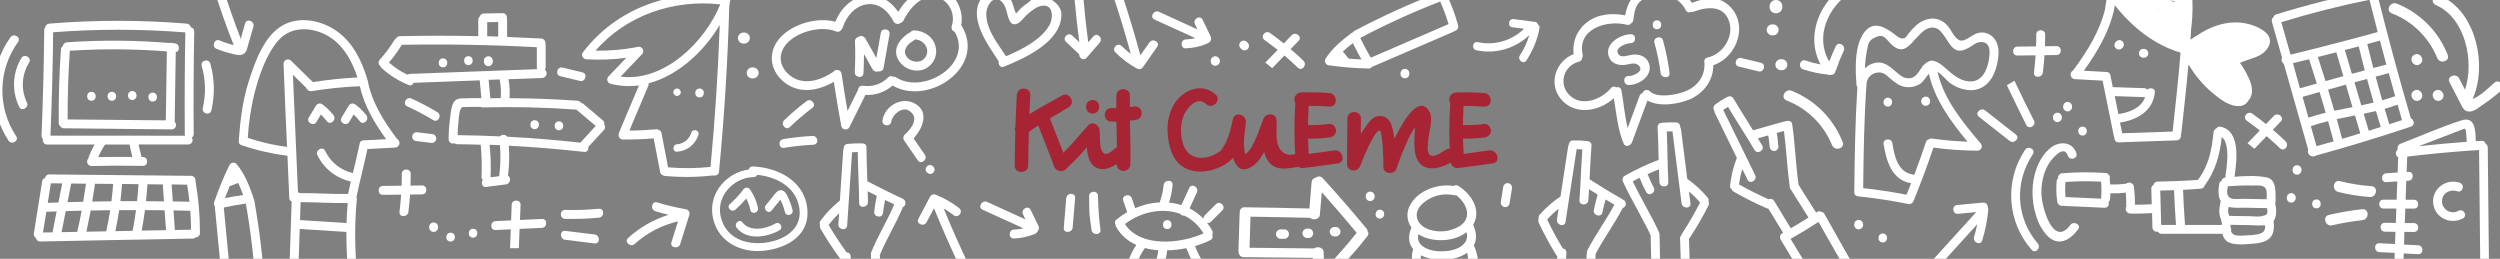 <?xml version="1.0" encoding="UTF-8" standalone="no"?>
<!DOCTYPE svg PUBLIC "-//W3C//DTD SVG 1.1//EN" "http://www.w3.org/Graphics/SVG/1.1/DTD/svg11.dtd">
<svg width="100%" height="100%" viewBox="0 0 1140 118" version="1.1" xmlns="http://www.w3.org/2000/svg" xmlns:xlink="http://www.w3.org/1999/xlink" xml:space="preserve" xmlns:serif="http://www.serif.com/" style="fill-rule:evenodd;clip-rule:evenodd;stroke-linejoin:round;stroke-miterlimit:1.414;">
    <rect x="0" y="0" width="1140" height="118" fill="#808080" stroke="none"/>
    <g id="Capa_1" transform="matrix(1,0,0,1,-3,-7)">
        <g>
            <path d="M844.74,0C832.44,8 826.31,23.47 833.16,36.38C830.84,35.956 828.554,35.364 826.32,34.61C823.77,33.75 822.67,37.78 825.21,38.61C828.875,39.828 832.666,40.63 836.51,41C836.898,41.216 837.361,41.256 837.78,41.11L837.93,41.11C838.011,41.121 838.092,41.127 838.174,41.127C839.097,41.127 839.871,40.401 839.93,39.48C840.053,39.308 840.15,39.119 840.22,38.92C841.235,35.935 842.41,33.008 843.74,30.15C844.87,27.73 841.27,25.61 840.13,28.04C838.99,30.47 838.07,32.68 837.13,35.04C830.55,23.98 836.41,10.29 846.82,3.52" style="fill:white;fill-rule:nonzero;"/>
            <path d="M90,19.45C89.833,18.528 89.055,17.833 88.12,17.77C67.275,16.072 46.325,16.072 25.48,17.77C24.548,17.832 23.771,18.522 23.6,19.44C23.322,19.789 23.174,20.224 23.18,20.67C23.013,36.737 22.6,52.8 21.94,68.86C21.891,69.436 22.126,70 22.57,70.37C22.523,70.543 22.498,70.721 22.498,70.9C22.498,71.987 23.384,72.885 24.47,72.9L46.14,72.9C45.022,74.807 44.088,76.816 43.35,78.9C43.298,79.046 43.261,79.197 43.24,79.35C42.903,79.719 42.716,80.2 42.716,80.7C42.716,81.797 43.618,82.7 44.716,82.7C44.72,82.7 44.725,82.7 44.73,82.7C52.53,82.5 60.333,82.48 68.14,82.64C70.75,82.69 70.75,78.64 68.14,78.58L67.58,78.58C67.053,76.693 66.597,74.793 66.21,72.88L88.8,72.88C88.807,72.88 88.813,72.88 88.82,72.88C89.917,72.88 90.82,71.977 90.82,70.88C90.82,70.477 90.698,70.083 90.47,69.75C91.026,69.401 91.352,68.776 91.32,68.12C91.193,52.513 91.277,36.91 91.57,21.31C91.594,20.386 90.915,19.581 90,19.45ZM87.52,21.78C87.227,37.247 87.143,52.713 87.27,68.18C87.272,68.422 87.316,68.663 87.4,68.89L26,68.85C26.667,53.143 27.077,37.43 27.23,21.71C47.294,20.162 67.449,20.185 87.51,21.78L87.52,21.78ZM63.36,78.57C58.173,78.517 52.99,78.54 47.81,78.64C48.581,76.788 49.532,75.016 50.65,73.35C50.739,73.215 50.813,73.071 50.87,72.92L62.1,72.92C62.453,74.82 62.873,76.703 63.36,78.57Z" style="fill:white;fill-rule:nonzero;"/>
            <path d="M19.43,115.59C19.577,116.511 20.409,117.178 21.34,117.12L65,116.27C65.287,116.332 65.583,116.332 65.87,116.27L90.87,115.79C91.385,115.792 91.879,115.587 92.24,115.22C92.247,115.22 92.255,115.22 92.262,115.22C93.31,115.22 94.172,114.358 94.172,113.31C94.172,113.28 94.171,113.25 94.17,113.22C94.204,105.437 93.545,97.666 92.2,90C92.175,89.87 92.138,89.743 92.09,89.62C92.123,89.476 92.139,89.328 92.139,89.18C92.139,88.094 91.255,87.197 90.17,87.18L25.46,86.54C24.482,86.498 23.629,87.236 23.53,88.21C22.826,88.338 22.291,88.927 22.23,89.64L18.44,113.44C18.299,114.29 18.693,115.144 19.43,115.59ZM42.23,90.76C41.843,93.513 41.413,96.26 40.94,99L33.78,99.19L35.47,90.69L42.23,90.76ZM88.32,91.22C88.773,93.82 89.133,96.413 89.4,99C86.867,98.94 84.333,98.887 81.8,98.84L81.25,91.1L88.32,91.22ZM55.61,112.4C56.277,109.22 56.857,106.023 57.35,102.81L65.02,102.81C64.6,105.97 64.08,109.13 63.48,112.27L55.61,112.4ZM42.42,112.65C43.087,109.437 43.73,106.217 44.35,102.99C47.317,102.93 50.283,102.887 53.25,102.86C52.757,106.087 52.153,109.297 51.44,112.49L42.42,112.65ZM38.27,112.73L31.07,112.87L32.98,103.27L40.23,103.07C39.63,106.29 38.99,109.51 38.23,112.72L38.27,112.73ZM69.11,102.8C72.09,102.8 75.07,102.827 78.05,102.88L78.7,111.95L67.62,112.16C68.18,109.06 68.69,105.94 69.1,102.81L69.11,102.8ZM82.11,102.94L89.78,103.11C89.993,105.977 90.107,108.853 90.12,111.74L82.75,111.88L82.11,102.94ZM77.76,98.83C75.033,98.797 72.303,98.77 69.57,98.75C69.84,96.18 70.08,93.61 70.24,91.03L77.24,91.1L77.76,98.83ZM65.51,98.73L57.91,98.73C58.223,96.13 58.467,93.52 58.64,90.9L66.18,90.98C66,93.58 65.77,96.16 65.49,98.73L65.51,98.73ZM53.84,98.79C50.92,98.79 47.997,98.833 45.07,98.92C45.5,96.31 45.92,93.7 46.28,91.07C46.285,90.977 46.285,90.883 46.28,90.79L54.59,90.87C54.397,93.523 54.14,96.163 53.82,98.79L53.84,98.79ZM29.65,99.32L24.77,99.49L26.17,90.7C26.17,90.7 26.17,90.63 26.17,90.59L31.37,90.64L29.65,99.32ZM24.13,103.57L28.84,103.4L27.05,112.4C27.027,112.583 27.027,112.767 27.05,112.95L22.6,113L24.13,103.57Z" style="fill:white;fill-rule:nonzero;"/>
            <path d="M100.58,2C103.247,10.667 106.247,19.187 109.58,27.56L108.24,27.22C106.511,26.739 104.814,26.147 103.16,25.45C100.75,24.45 99.29,28.24 101.71,29.24C103.859,30.136 106.076,30.858 108.34,31.4C109.96,31.78 112.27,32.6 113.9,31.71C115.53,30.82 115.75,28.84 116.22,27.24L118.57,19.15C119.29,16.66 115.51,15.15 114.78,17.7L113.27,22.9C113.18,23.21 113.04,23.97 112.85,24.82C109.723,16.76 106.873,8.603 104.3,0.35" style="fill:white;fill-rule:nonzero;"/>
            <path d="M12.77,33.46C8.65,40.219 8.272,48.639 11.77,55.74C12.89,58.1 16.38,56.04 15.27,53.74C12.473,47.911 12.851,41.037 16.27,35.55C17.63,33.27 14.12,31.23 12.77,33.46Z" style="fill:white;fill-rule:nonzero;"/>
            <path d="M7.77,24C-2.227,37.971 -2.582,56.762 6.88,71.1C8.3,73.28 11.81,71.25 10.38,69.1C1.666,56.024 2.023,38.805 11.27,26.1C12.78,24 9.27,21.93 7.77,24Z" style="fill:white;fill-rule:nonzero;"/>
            <path d="M99.38,57.36C101.04,50.316 100.874,42.963 98.9,36C98.2,33.49 94.28,34.56 94.99,37.08C96.789,43.333 96.954,49.945 95.47,56.28C94.88,58.82 98.79,59.91 99.38,57.36Z" style="fill:white;fill-rule:nonzero;"/>
            <path d="M30.53,64.62C30.876,65.183 31.499,65.519 32.16,65.5L81.23,66C81.244,66 81.258,66 81.273,66C82.37,66 83.273,65.098 83.273,64C83.273,63.457 83.051,62.937 82.66,62.56L83.14,30.76C85.25,30.48 85.08,26.93 82.66,26.76L82.19,26.76C81.66,26.493 81.046,26.442 80.48,26.62C64.875,25.319 49.193,25.205 33.57,26.28C32.615,26.317 31.813,27.035 31.67,27.98C31.144,28.33 30.813,28.909 30.78,29.54C30.013,40.753 29.68,51.977 29.78,63.21C29.805,63.769 30.081,64.287 30.53,64.62ZM79.09,30.44L78.61,61.88L33.85,61.46C33.797,51.007 34.13,40.567 34.85,30.14C49.585,29.183 64.369,29.284 79.09,30.44Z" style="fill:white;fill-rule:nonzero;"/>
            <path d="M44.69,52.94C47.3,52.94 47.3,48.88 44.69,48.88C42.08,48.88 42.08,52.94 44.69,52.94Z" style="fill:white;fill-rule:nonzero;"/>
            <path d="M54,52.94C56.61,52.94 56.61,48.88 54,48.88C51.39,48.88 51.39,52.94 54,52.94Z" style="fill:white;fill-rule:nonzero;"/>
            <path d="M63.32,52.58C65.93,52.58 65.93,48.52 63.32,48.52C60.71,48.52 60.71,52.58 63.32,52.58Z" style="fill:white;fill-rule:nonzero;"/>
            <path d="M72.63,53.3C75.24,53.3 75.24,49.24 72.63,49.24C70.02,49.24 70,53.3 72.63,53.3Z" style="fill:white;fill-rule:nonzero;"/>
            <path d="M1088,117.91C1085.39,117.78 1085.4,121.84 1088,121.97L1095,122.31L1094.81,127.75C1094.81,127.939 1094.83,128.127 1094.87,128.31C1094.96,129.313 1095.79,130.099 1096.8,130.13C1109.59,130.67 1122.39,130.519 1135.16,129.68C1135.71,129.655 1136.23,129.401 1136.59,128.98C1137.43,128.764 1138,127.983 1137.96,127.12C1137.78,109.507 1137.6,91.89 1137.42,74.27C1137.45,73.553 1137.06,72.881 1136.42,72.55C1136.24,71.693 1135.42,71.108 1134.55,71.21L1131.94,71.39C1131.81,66.39 1131.7,59.84 1125.33,61.91C1115.98,64.91 1106.83,69.01 1097.65,72.54C1096.62,72.94 1096.05,74.076 1096.36,75.14C1095.18,76.14 1095.24,78.14 1096.57,78.66C1096.49,80.987 1096.41,83.32 1096.33,85.66L1091.16,86.01C1088.57,86.18 1088.55,90.24 1091.16,90.06L1096.16,89.72C1096.06,92.493 1095.96,95.27 1095.87,98.05L1089.87,98.05C1087.26,98.05 1087.26,102.1 1089.87,102.1L1095.72,102.1C1095.65,104.28 1095.57,106.463 1095.49,108.65L1090.49,108.59C1087.88,108.59 1087.88,112.59 1090.49,112.65L1095.33,112.7C1095.26,114.56 1095.2,116.417 1095.13,118.27L1088,117.91ZM1124.63,66.5C1127.2,65.5 1127.31,65.02 1127.57,67.86C1127.69,69.13 1127.77,70.4 1127.85,71.67C1120.52,72.203 1113.21,72.87 1105.94,73.67L1116.59,69.58L1124.63,66.5ZM1099.44,112.73L1103.76,112.78C1106.37,112.78 1106.37,108.78 1103.76,108.72L1099.59,108.72C1099.66,106.52 1099.74,104.323 1099.82,102.13L1103.76,102.13C1106.37,102.13 1106.37,98.08 1103.76,98.08L1099.96,98.08C1100.06,95.213 1100.16,92.347 1100.26,89.48L1101.26,89.42C1103.85,89.25 1103.87,85.19 1101.26,85.36L1100.43,85.41L1100.68,78.41C1110.47,77.23 1120.28,76.3 1130.11,75.62C1130.27,75.638 1130.44,75.638 1130.6,75.62L1133.46,75.42C1133.63,92.207 1133.81,108.99 1133.98,125.77C1122.33,126.497 1110.66,126.647 1098.98,126.22L1099.11,122.58L1105.66,122.9C1108.27,123.03 1108.26,118.97 1105.66,118.84L1099.25,118.53C1099.28,116.57 1099.32,114.637 1099.39,112.73L1099.44,112.73Z" style="fill:white;fill-rule:nonzero;"/>
            <path d="M1126.07,106.62C1128.38,105.41 1126.34,101.91 1124.07,103.12C1123.31,103.564 1122.44,103.798 1121.56,103.798C1118.89,103.798 1116.67,101.671 1116.56,99.01C1116.38,95.15 1120.19,93.08 1123.56,94.23C1126.04,95.07 1127.1,91.15 1124.64,90.32C1118.45,88.22 1111.86,93.06 1112.54,99.69C1113.22,106.32 1120.33,109.62 1126.07,106.62Z" style="fill:white;fill-rule:nonzero;"/>
            <path d="M732.72,140.29C732.831,139.593 732.479,138.9 731.85,138.58C731.494,138.073 730.91,137.773 730.29,137.78L729.93,137.78C730.22,132.78 730.3,127.78 730.62,122.78C734.33,115.57 739.26,109.07 742.97,101.85C743.812,101.596 744.393,100.815 744.393,99.935C744.393,99.212 744.001,98.543 743.37,98.19C738.117,95.183 732.94,92.047 727.84,88.78C728.09,83.64 728.31,78.49 728.72,73.36C728.73,73.285 728.735,73.209 728.735,73.133C728.735,72.259 728.061,71.52 727.19,71.44C727.03,71.39 726.866,71.353 726.7,71.33C724.592,71.096 722.471,70.996 720.35,71.03C719.317,71.002 718.442,71.827 718.41,72.86C718.241,73.105 718.131,73.385 718.09,73.68L714.59,96.59C711.078,98.934 707.885,101.724 705.09,104.89C704.613,105.41 704.446,106.145 704.65,106.82C704.388,107.366 704.388,108.004 704.65,108.55C707.059,113.659 709.757,118.627 712.73,123.43C712.835,123.597 712.963,123.748 713.11,123.88L712.38,136.68L711.72,136.62C711.629,136.604 711.537,136.597 711.444,136.597C710.596,136.597 709.881,137.255 709.81,138.1C709.747,138.277 709.706,138.462 709.69,138.65M713.59,140.86C718.59,141.35 723.51,141.66 728.49,141.81M716.44,137C716.72,132.067 717,127.133 717.28,122.2C717.286,122.139 717.29,122.079 717.29,122.018C717.29,121.092 716.555,120.318 715.63,120.27C713.034,115.999 710.654,111.6 708.5,107.09C710.109,105.319 711.854,103.677 713.72,102.18L712.97,107.11C712.58,109.66 716.49,110.76 716.88,108.19L721.95,75.03C722.817,75.03 723.683,75.063 724.55,75.13C724,82.84 723.81,90.58 723.23,98.29C723.03,100.89 727.09,100.88 727.29,98.29C727.41,96.64 727.51,94.99 727.6,93.29C728.91,94.11 730.22,94.94 731.54,95.75C730.85,98.05 730.26,100.37 729.79,102.75C729.27,105.3 733.18,106.39 733.7,103.83C734.1,101.83 734.6,99.9 735.15,97.96C736.483,98.76 737.817,99.55 739.15,100.33C735.4,107.46 730.51,113.93 726.87,121.12C726.789,121.285 726.728,121.46 726.69,121.64C726.641,121.803 726.611,121.97 726.6,122.14C726.25,127.29 726.18,132.43 725.88,137.57C722.727,137.49 719.58,137.3 716.44,137Z" style="fill:white;fill-rule:nonzero;"/>
            <path d="M848.54,136.68C849.86,138.93 853.34,136.85 852.02,134.59C846.2,124.66 840.59,114.59 834.95,104.59C834.672,104.016 834.106,103.634 833.47,103.59C832.87,103.243 832.117,103.286 831.56,103.7L831.15,103.97C828.52,99.68 825.71,95.52 823.15,91.21C821.83,82.05 821.6,72.76 820.23,63.6C820.166,62.782 819.475,62.143 818.655,62.143C818.606,62.143 818.558,62.146 818.51,62.15C818.252,62.102 817.988,62.102 817.73,62.15C812.58,63.43 807.52,65.01 802.41,66.42C799.41,61.59 796.32,56.79 793.41,51.87C793.049,51.189 792.291,50.81 791.53,50.93C791.215,50.944 790.907,51.03 790.63,51.18C788.764,52.191 786.963,53.32 785.24,54.56C784.679,54.95 784.344,55.592 784.344,56.276C784.344,56.715 784.482,57.144 784.74,57.5C784.73,57.846 784.806,58.19 784.96,58.5L795,79C793.419,83.042 792.38,87.275 791.91,91.59C791.79,92.231 792.077,92.884 792.63,93.23C792.766,93.725 793.099,94.145 793.55,94.39C798.45,97.215 803.508,99.756 808.7,102C808.913,102.089 809.14,102.143 809.37,102.16L816.12,113.16L815.67,113.41C815.017,113.718 814.618,114.4 814.67,115.12C814.661,115.496 814.758,115.867 814.95,116.19C821.24,126.91 828.08,137.29 834.37,148.02C835.69,150.27 839.17,148.19 837.85,145.93C831.91,135.81 825.49,125.98 819.5,115.93C823.84,113.497 828.09,110.917 832.25,108.19C837.65,117.66 843,127.22 848.54,136.68ZM812,98.61C811.492,97.733 810.37,97.405 809.47,97.87C804.868,95.844 800.372,93.585 796,91.1C796.305,88.73 796.803,86.389 797.49,84.1L799.87,88.94C801.02,91.28 804.49,89.18 803.35,86.85L788.78,57.12C789.5,56.64 790.227,56.177 790.96,55.73C794.9,62.33 799.13,68.73 803.04,75.37C804.37,77.62 807.85,75.53 806.52,73.28C805.89,72.21 805.23,71.15 804.58,70.09L809.3,68.74C809.66,70.43 809.73,72.14 809.96,73.86C810.01,74.937 810.883,75.81 811.96,75.86C813.057,75.86 813.96,74.957 813.96,73.86C813.68,71.78 813.63,69.68 813.16,67.63C814.27,67.32 815.38,67.02 816.49,66.73C817.6,75.1 817.91,83.57 819.09,91.94C819.078,92.174 819.112,92.409 819.19,92.63C819.254,93.021 819.456,93.376 819.76,93.63C822.33,97.87 825.09,101.98 827.68,106.2C825.013,107.893 822.32,109.527 819.6,111.1L812,98.61Z" style="fill:white;fill-rule:nonzero;"/>
            <path d="M776.2,130.7C776.186,130.481 776.139,130.265 776.06,130.06C775.912,129.166 775.067,128.545 774.17,128.67L773.57,128.67L773.17,115.83C773.332,115.698 773.474,115.543 773.59,115.37C776.691,110.645 779.518,105.747 782.06,100.7C782.335,100.143 782.335,99.487 782.06,98.93C782.258,98.267 782.099,97.547 781.64,97.03C778.938,93.808 775.828,90.951 772.39,88.53L769.55,66.02C769.506,65.683 769.383,65.36 769.19,65.08C769.2,64.997 769.206,64.913 769.206,64.83C769.206,63.749 768.33,62.854 767.25,62.83C765.129,62.743 763.005,62.789 760.89,62.97C760.7,62.99 760.512,63.03 760.33,63.09C759.421,63.233 758.774,64.074 758.87,64.99C759.14,69.99 759.23,74.92 759.34,79.89C753.993,81.914 748.814,84.354 743.85,87.19C743.033,87.596 742.647,88.563 742.96,89.42C742.992,89.61 743.049,89.795 743.13,89.97C746.97,98.25 751.79,106.03 755.7,114.27C755.89,119.27 755.84,124.27 756,129.27L755.59,129.27C754.953,129.242 754.345,129.55 753.99,130.08C753.39,130.416 753.052,131.087 753.14,131.77M757.3,133.32C762.3,133.32 767.24,133.12 772.21,132.77M760.05,129.25C759.88,124.08 759.95,118.92 759.73,113.75C759.719,113.443 759.64,113.143 759.5,112.87C759.36,112.597 759.5,112.77 759.45,112.72C755.8,104.91 751.29,97.52 747.53,89.72C748.563,89.16 749.603,88.61 750.65,88.07C751.487,90.295 752.49,92.455 753.65,94.53C754.78,96.88 758.27,94.83 757.15,92.53C756.14,90.758 755.271,88.908 754.55,87C754.489,86.797 754.398,86.605 754.28,86.43C755.98,85.63 757.71,84.87 759.48,84.2C759.54,86.2 759.6,88.11 759.7,90.07C759.83,92.67 763.88,92.68 763.76,90.07C763.38,82.36 763.39,74.64 763.05,66.93C763.92,66.93 764.78,66.93 765.65,66.93L769.79,99.72C770.11,102.27 774.17,102.31 773.85,99.72L773.16,94.28C774.986,95.828 776.688,97.516 778.25,99.33C775.793,104.162 773.072,108.856 770.1,113.39C769.935,113.633 769.826,113.91 769.78,114.2C769.325,114.568 769.078,115.136 769.12,115.72C769.253,120.153 769.39,124.587 769.53,129.02C766.377,129.193 763.227,129.303 760.08,129.35L760.05,129.25Z" style="fill:white;fill-rule:nonzero;"/>
            <path d="M784.27,36.74C792.19,34.15 797.59,25.02 795.66,16.74C794.726,12.728 792.067,9.326 788.4,7.45C783.82,5.24 778.99,6.63 774.49,8.31C770.83,2.31 763.92,-0.1 757,0.88C749.14,2 745.4,6.7 744.06,14C738.11,12.83 731.71,13.34 726.73,17.12C722.2,20.494 719.851,26.082 720.61,31.68C712.61,34.73 708.92,44.8 714.61,51.95C720.84,59.84 732.18,57.95 738.92,51.77C740.03,58.66 740.74,66.21 743.41,72.52C744.16,74.3 746.59,73.46 747.12,72.04C749.507,65.64 751.883,59.237 754.25,52.83C759.63,55.97 768.7,54.45 773.8,52.19C779.94,49.4 784.33,43.56 784.27,36.74ZM772.17,48.37C768.27,50.12 758.86,52.07 755.33,48.62C754.955,48.242 754.444,48.03 753.912,48.03C753.048,48.03 752.278,48.589 752.01,49.41C751.387,49.592 750.891,50.066 750.68,50.68C748.893,55.56 747.073,60.46 745.22,65.38C743.82,59.8 743.37,53.61 742.37,48.22C742.259,47.361 741.52,46.712 740.654,46.712C740.43,46.712 740.208,46.755 740,46.84C739.703,46.609 739.338,46.484 738.962,46.484C738.431,46.484 737.929,46.735 737.61,47.16C733.41,52.16 724.98,55.63 719.36,51C713.36,46.06 715.64,37.06 723.01,35.11C723.816,34.93 724.406,34.225 724.44,33.4C724.732,32.943 724.826,32.387 724.7,31.86C722.1,20 735.85,16 744.85,18.29C745.692,18.537 746.601,18.166 747.03,17.4C747.456,17.128 747.733,16.673 747.78,16.17C748.12,13.88 748.36,11.26 749.61,9.23C751.51,6.14 755.39,5 758.78,4.74C764.29,4.33 769.2,6.63 771.69,11.61C771.972,12.238 772.599,12.644 773.287,12.644C773.593,12.644 773.894,12.563 774.16,12.41C774.539,12.507 774.939,12.479 775.3,12.33C781.83,9.87 789.81,9.33 791.76,17.83C793.3,24.57 788.16,31.89 781.61,33.23C780.759,33.37 780.128,34.114 780.128,34.976C780.128,35.179 780.162,35.379 780.23,35.57C780.215,35.716 780.215,35.864 780.23,36.01C780.51,41.59 777.15,46.14 772.17,48.38L772.17,48.37Z" style="fill:white;fill-rule:nonzero;"/>
            <path d="M363.2,64.92C366.423,61.814 369.832,58.909 373.41,56.22C375.5,54.65 372.89,51.55 370.81,53.11C367.233,55.799 363.823,58.705 360.6,61.81C358.72,63.61 361.32,66.73 363.2,64.92Z" style="fill:white;fill-rule:nonzero;"/>
            <path d="M360.58,74.42C364.993,73.675 369.449,73.2 373.92,73C376.53,72.88 376.12,68.84 373.52,69C369.051,69.211 364.6,69.696 360.19,70.45C357.62,70.82 358,74.86 360.58,74.42Z" style="fill:white;fill-rule:nonzero;"/>
            <path d="M691.33,100L692.42,93.12C692.715,92.032 692.08,90.892 691,90.57C690.821,90.519 690.635,90.492 690.448,90.492C689.537,90.492 688.735,91.116 688.51,92L687.42,98.88C687.161,99.949 687.788,101.048 688.84,101.37C689.024,101.424 689.215,101.452 689.407,101.452C690.297,101.452 691.086,100.857 691.33,100Z" style="fill:white;fill-rule:nonzero;"/>
            <path d="M806,35.64L797,33.47C794.46,32.86 793.38,36.77 795.92,37.38L804.92,39.55C807.41,40.16 808.49,36.25 806,35.64Z" style="fill:white;fill-rule:nonzero;"/>
            <path d="M747.73,31.89C745.73,32.03 742.44,33.63 741.05,31.8C738.85,28.9 744.32,26.71 746.65,26.67C749.26,26.62 749.26,22.56 746.65,22.61C741.5,22.72 733.93,27.43 736.94,33.54C738.19,36.07 741.05,36.82 743.66,36.63C745.66,36.48 748.06,35.26 749.86,36.55C753.34,39.03 748.18,41.76 745.59,41.67C743,41.58 742.98,45.67 745.59,45.73C750.9,45.91 757.77,40.67 754.41,34.81C753,32.43 750.28,31.71 747.73,31.89Z" style="fill:white;fill-rule:nonzero;"/>
            <path d="M761.34,25.44C760.64,22.93 756.73,24 757.43,26.52C758.697,31.04 759.639,35.645 760.25,40.3C760.58,42.85 764.64,42.89 764.31,40.3C763.676,35.282 762.683,30.316 761.34,25.44Z" style="fill:white;fill-rule:nonzero;"/>
            <path d="M758.57,16.27C755.96,16.27 755.96,20.33 758.57,20.33C761.18,20.33 761.18,16.27 758.57,16.27Z" style="fill:white;fill-rule:nonzero;"/>
            <path d="M906.88,116.66C908.269,112.162 909.197,107.535 909.65,102.85C909.696,102.442 909.616,102.03 909.42,101.67C909.435,101.571 909.442,101.472 909.442,101.372C909.442,100.274 908.54,99.372 907.442,99.372C907.381,99.372 907.321,99.374 907.26,99.38L895.46,100.49C892.86,100.73 893.28,104.77 895.88,104.49L904.17,103.71L883.44,126.54C881.69,128.47 884.87,130.98 886.62,129.06L904.62,109.26C904.23,111.2 903.76,113.12 903.18,115.02C902.4,117.51 906.11,119.16 906.88,116.66Z" style="fill:white;fill-rule:nonzero;"/>
            <path d="M879.12,52.74L879.12,52.89C879.101,53.001 879.092,53.113 879.092,53.225C879.092,54.337 880.008,55.253 881.12,55.253C882.107,55.253 882.957,54.533 883.12,53.56L883.12,53.41C883.139,53.299 883.148,53.187 883.148,53.075C883.148,51.963 882.232,51.047 881.12,51.047C880.133,51.047 879.283,51.767 879.12,52.74Z" style="fill:white;fill-rule:nonzero;"/>
            <path d="M864.18,51.57C861.61,51.14 860.93,55.14 863.51,55.57C866.09,56 866.76,52 864.18,51.57Z" style="fill:white;fill-rule:nonzero;"/>
            <path d="M901.72,48.13C907.72,48.06 911.42,43.78 913.1,38.36C914.64,33.36 915.65,26.09 910.4,22.84C908.747,21.839 906.754,21.561 904.89,22.07C902.08,22.75 898.89,26.49 896.34,25.27C893.98,24.14 892.66,20.27 890.76,18.38C889.066,16.566 886.712,15.506 884.23,15.44C881.557,15.572 879.007,16.609 877,18.38C875.623,19.597 874.358,20.936 873.22,22.38C872.8,22.87 872.22,23.99 871.61,24.28C869.78,25.22 868.15,23.55 866.55,22.35C862.25,19.13 857.05,16.35 853.03,21.83C848.53,27.99 849.03,38.55 849.57,45.73C849.602,46.094 849.737,46.441 849.96,46.73C848.96,62.73 848.71,78.67 848.56,94.73C848.504,95.469 848.972,96.153 849.68,96.37C849.862,96.447 850.054,96.498 850.25,96.52C857.997,97.327 865.68,98.5 873.3,100.04C874.198,100.198 875.096,99.722 875.47,98.89C878.78,90.78 881.86,82.62 884.65,74.31C891.346,75.212 898.094,75.679 904.85,75.71C905.885,75.629 906.695,74.755 906.695,73.716C906.695,73.281 906.552,72.857 906.29,72.51C898.18,63 889.29,52.25 886.51,39.74C888.65,41.03 890.79,43.96 892.78,45.22C895.414,47.038 898.521,48.049 901.72,48.13ZM900.2,71.61C894.795,71.425 889.404,70.948 884.05,70.18C883.519,70.089 882.974,70.228 882.55,70.56C881.928,70.661 881.421,71.121 881.26,71.73C879.58,76.73 877.78,81.73 875.9,86.73C875.715,86.649 875.52,86.595 875.32,86.57C868.41,85.68 866.8,78.03 865.93,72.31C865.54,69.74 861.5,70.14 861.93,72.73C863.08,80.25 865.75,89.27 874.48,90.53C873.813,92.283 873.113,94.037 872.38,95.79C865.833,94.51 859.247,93.51 852.62,92.79C852.78,76.7 853.04,60.73 854.17,44.69C854.602,42.21 856.662,40.314 859.17,40.09C861.81,39.77 862.98,41.09 864.82,42.69C867,44.57 869.13,46.31 872.07,46.69C874.366,46.961 876.686,46.434 878.64,45.2C879.94,44.38 881.21,42.14 882.59,40.65C885.15,52.26 892.58,62.46 900.2,71.61ZM884.55,34.75C883.986,34.568 883.373,34.611 882.84,34.87C881.278,35.473 879.971,36.596 879.14,38.05C877.34,40.68 875.9,43.36 872.03,42.56C870.17,42.18 868.74,40.7 867.36,39.56C865.17,37.68 862.84,35.56 859.77,35.5C857.372,35.508 855.077,36.486 853.41,38.21C853.483,35.483 853.784,32.767 854.31,30.09C854.98,26.77 855,25.47 858.16,24.02C861.95,22.28 862.66,24.43 865.26,27.02C870.63,32.34 873.45,28.02 877.4,23.74C879.56,21.42 882.5,18.45 886.13,19.98C887.74,20.66 888.86,22.41 889.85,23.76C891.31,25.76 892.7,28.92 895.22,29.86C897.22,30.59 899.22,29.6 900.9,28.7C902.19,28.03 903.81,26.53 905.23,26.29C910.72,25.35 910.54,30.44 910,33.87C909.19,39.05 906.74,44.77 900.5,44.09C896.36,43.64 893.14,40.69 890.15,38.09C888.07,36.18 886.25,35 884.55,34.75Z" style="fill:white;fill-rule:nonzero;"/>
            <path d="M812.84,7C808.95,7 808.94,13.05 812.84,13.05C816.74,13.05 816.74,7 812.84,7Z" style="fill:white;fill-rule:nonzero;"/>
            <path d="M811.12,18.13C809.749,18.13 808.62,19.259 808.62,20.63C808.62,22.001 809.749,23.13 811.12,23.13L811.55,23.13C812.921,23.13 814.05,22.001 814.05,20.63C814.05,19.259 812.921,18.13 811.55,18.13L811.12,18.13Z" style="fill:white;fill-rule:nonzero;"/>
            <path d="M815.08,34C813.709,34 812.58,35.129 812.58,36.5C812.58,37.871 813.709,39 815.08,39L815.51,39C816.881,39 818.01,37.871 818.01,36.5C818.01,35.129 816.881,34 815.51,34L815.08,34Z" style="fill:white;fill-rule:nonzero;"/>
            <path d="M476.4,5.34C473.63,5.55 473.81,6.88 471.57,8.41C470.55,9.109 469.568,9.864 468.63,10.67C468.12,11.11 467.16,12.33 466.29,13.2C464.7,9.61 464.76,5.63 460.61,3.32C457.428,1.501 453.341,2.366 451.17,5.32C443.67,14.52 453.45,27.26 458.38,34.94L458.43,35.01C458.12,36.42 459.13,38.08 460.8,37.4C470.41,33.51 487.11,26 487,13.5C486.94,8.91 481.29,5 476.4,5.34ZM481.4,18.73C477.6,25.23 468.81,29.67 461.73,32.65C457.95,26.82 452.73,20.58 452.73,13.29C452.73,8.88 457.27,3.14 460.86,9.19C462.33,11.66 462.17,14.74 463.79,17.09C464.276,17.855 465.199,18.229 466.08,18.02C468.34,17.62 469.8,14.96 471.48,13.53C473.16,12.1 475.41,10.24 477.48,9.75C483.62,8.34 483.37,15.37 481.4,18.74L481.4,18.73Z" style="fill:white;fill-rule:nonzero;"/>
            <path d="M322,51.42C324.61,51.42 324.61,47.36 322,47.36C319.39,47.36 319.36,51.42 322,51.42Z" style="fill:white;fill-rule:nonzero;"/>
            <path d="M268.7,31C267.7,32.32 269.09,34 270.45,34.05C276.498,34.388 282.564,34.16 288.57,33.37L280.52,41.81C280.124,42.187 279.899,42.711 279.899,43.258C279.899,44.175 280.53,44.98 281.42,45.2C285.647,46.288 290.047,46.537 294.37,45.93L285.23,67.57C285.23,67.57 285.23,67.67 285.23,67.71C285.193,67.808 285.163,67.908 285.14,68.01C285.08,68.202 285.05,68.403 285.05,68.604C285.05,69.585 285.771,70.428 286.74,70.58C287.066,70.678 287.414,70.678 287.74,70.58C292.18,70.67 296.65,70.46 301.08,70.11L304.03,85.47C304.114,86.107 304.559,86.642 305.17,86.84C305.485,87.073 305.859,87.212 306.25,87.24C313.523,87.901 320.844,87.82 328.1,87C328.747,87.174 329.438,87.065 330,86.7C330.541,86.452 330.887,85.905 330.88,85.31C330.88,85.26 330.88,85.22 330.88,85.16C333.3,60.04 334.857,34.86 335.55,9.62L335.63,9.43C335.8,9.034 335.818,8.588 335.68,8.18C336.35,7.09 336.15,5.55 334.58,5.32C309.52,1.77 284.19,10.55 268.7,31ZM327,83.11C320.567,83.79 314.085,83.853 307.64,83.3L304.64,67.67C304.556,67.033 304.111,66.498 303.5,66.3C303.137,66.026 302.681,65.904 302.23,65.96C298.17,66.31 294.08,66.53 290,66.54L298.63,46.12C298.781,45.764 298.833,45.373 298.78,44.99C312.19,41.44 323.99,30.51 331.2,18.38C330.44,40 329.04,61.577 327,83.11ZM331.45,9C324.45,26.18 305.74,44.5 286,41.93L295.64,31.83C296.08,31.45 296.333,30.897 296.333,30.316C296.333,29.219 295.43,28.316 294.333,28.316C294.097,28.316 293.862,28.358 293.64,28.44C287.355,29.655 280.961,30.215 274.56,30.11C288.58,13.89 310.28,6.6 331.45,9Z" style="fill:white;fill-rule:nonzero;"/>
            <path d="M311.74,50.75C312.67,50.75 313.435,49.985 313.435,49.055C313.435,48.125 312.67,47.36 311.74,47.36C310.81,47.36 310.045,48.125 310.045,49.055C310.045,49.985 310.81,50.75 311.74,50.75Z" style="fill:white;fill-rule:nonzero;"/>
            <path d="M318.23,67.53C317.371,70.458 314.773,72.56 311.73,72.79C309.57,72.93 309.55,76.32 311.73,76.18C316.278,75.914 320.195,72.808 321.49,68.44C322.12,66.34 318.85,65.45 318.23,67.53Z" style="fill:white;fill-rule:nonzero;"/>
            <path d="M116.25,44.68C113.52,53.35 112.52,62.3 111.86,71.32C111.744,72.17 112.296,72.979 113.13,73.18L113.35,73.28C120.079,75.565 127.026,77.146 134.08,78C134.36,84.393 134.633,90.783 134.9,97.17C134.887,97.924 135.318,98.618 136,98.94C135.693,108.02 135.387,117.097 135.08,126.17C135.062,126.545 135.156,126.918 135.35,127.24C135.256,127.475 135.208,127.727 135.208,127.98C135.208,129.077 136.111,129.98 137.208,129.98C137.209,129.98 137.209,129.98 137.21,129.98C146.174,130.181 155.142,129.867 164.07,129.04C165.147,129.012 166.018,128.118 166.018,127.041C166.018,126.467 165.771,125.919 165.34,125.54C164.729,116.318 164.853,107.062 165.71,97.86C165.751,97.518 165.695,97.172 165.55,96.86C167.08,89.53 169,82.29 170.55,74.97L183.21,74.28C184.304,74.21 185.167,73.291 185.167,72.194C185.167,71.423 184.74,70.713 184.06,70.35C177.93,62.15 172.64,53.88 170.66,43.67C170.629,43.519 170.582,43.371 170.52,43.23C167.99,34.74 163.98,26.4 156.52,21.16C149.63,16.3 139.69,14.24 132,18.5C123.26,23.38 119.09,35.66 116.25,44.68ZM167,72.52C166.07,77.01 165,81.46 163.92,85.92C158.363,84.679 153.684,80.932 151.26,75.78C150.13,73.43 146.63,75.49 147.76,77.78C150.725,83.896 156.341,88.324 162.98,89.78C162.54,91.667 162.12,93.557 161.72,95.45C154.34,95.58 146.97,94.98 139.59,95.05C139.382,94.866 139.136,94.729 138.87,94.65C138.13,76.79 137.31,58.93 136.57,41.08C138.57,43.08 140.65,45.08 142.67,47.08C142.984,48.071 143.968,48.705 145,48.58C152.306,47.372 159.68,46.617 167.08,46.32C169.16,55.37 173.71,63.04 179.08,70.48L168.93,71L168.69,71C167.827,71.005 167.096,71.662 167,72.52ZM139.81,107.36C139.903,104.633 139.997,101.907 140.09,99.18C147.25,99.18 154.4,99.7 161.55,99.59C161.3,102.59 161.11,105.67 161.02,108.71L139.81,107.36ZM139.18,125.94L139.67,111.41L160.94,112.76C160.94,116.827 161.053,120.9 161.28,124.98C161.158,125.05 161.047,125.138 160.95,125.24C153.683,125.807 146.417,126.04 139.15,125.94L139.18,125.94ZM133.9,74C127.814,73.203 121.82,71.819 116,69.87C116.384,63.205 117.351,56.586 118.89,50.09C121.01,41.82 124.21,32.09 129.84,25.53C136.07,18.27 146.72,19.32 154.02,24.33C160.19,28.57 163.67,35.33 166.02,42.33C159.203,42.66 152.41,43.364 145.67,44.44C142.4,41.17 139.03,37.99 135.76,34.73C135.382,34.326 134.853,34.096 134.299,34.096C133.202,34.096 132.299,34.999 132.299,36.096C132.299,36.117 132.299,36.139 132.3,36.16C132.767,48.753 133.3,61.367 133.9,74Z" style="fill:white;fill-rule:nonzero;"/>
            <path d="M164.26,59.22L162.26,62.6C160.91,64.83 157.4,62.8 158.76,60.6L162.02,55.2C162.374,54.573 163.041,54.185 163.761,54.185C164.123,54.185 164.479,54.283 164.79,54.47C166.746,55.889 168.496,57.571 169.99,59.47C171.65,61.47 168.79,64.35 167.12,62.34C166.23,61.243 165.275,60.201 164.26,59.22Z" style="fill:white;fill-rule:nonzero;"/>
            <path d="M152.13,62.34C151.253,61.245 150.312,60.203 149.31,59.22L147.31,62.6C145.96,64.83 142.46,62.8 143.81,60.6L147.07,55.2C147.424,54.573 148.091,54.185 148.811,54.185C149.173,54.185 149.529,54.283 149.84,54.47C151.795,55.889 153.545,57.572 155.04,59.47C156.65,61.47 153.8,64.35 152.13,62.34Z" style="fill:white;fill-rule:nonzero;"/>
            <path d="M289.41,115.54C287.47,117.29 290.52,119.98 292.41,118.24C298.017,113.187 304.817,109.643 312.17,107.94L309.17,117.49C308.39,119.98 312.37,120.77 313.17,118.3L317.4,104.81C317.43,104.67 317.446,104.528 317.446,104.385C317.446,103.428 316.76,102.599 315.82,102.42C311.374,101.666 306.981,100.624 302.67,99.3C300.18,98.53 299.39,102.51 301.86,103.3C303.86,103.913 305.86,104.463 307.86,104.95C301.006,107.08 294.706,110.696 289.41,115.54Z" style="fill:white;fill-rule:nonzero;"/>
            <path d="M535.25,107.39C532.64,107.39 532.64,111.45 535.25,111.45C537.86,111.45 537.86,107.39 535.25,107.39Z" style="fill:white;fill-rule:nonzero;"/>
            <path d="M519.11,97.42C518.26,94.97 514.34,96.02 515.2,98.5L517.01,103.73C515.27,104.724 513.621,105.869 512.08,107.15C511.388,107.656 511.199,108.621 511.65,109.35C511.648,109.7 511.737,110.045 511.91,110.35C513.986,114.072 517.236,117.004 521.15,118.69C519.444,121.272 518.098,124.074 517.15,127.02C516.35,129.51 520.27,130.58 521.06,128.1C521.988,125.249 523.336,122.553 525.06,120.1C527.048,120.621 529.08,120.956 531.13,121.1C531.03,123.253 530.427,125.352 529.37,127.23C528.1,129.51 531.6,131.56 532.87,129.23C534.253,126.755 535.044,123.992 535.18,121.16C538.134,121.095 541.077,120.76 543.97,120.16C545.172,123.346 546.7,126.398 548.53,129.27C549.94,131.46 553.45,129.43 552.03,127.27C550.394,124.728 549.017,122.028 547.92,119.21C550.327,118.511 552.669,117.604 554.92,116.5C555.549,116.222 555.957,115.596 555.957,114.909C555.957,114.608 555.878,114.312 555.73,114.05C556.116,113.44 556.116,112.66 555.73,112.05C555.043,110.842 554.264,109.689 553.4,108.6C554.063,108.781 554.775,108.576 555.24,108.07L560.34,102.98C562.19,101.13 559.34,98.27 557.47,100.11L552.37,105.2C551.948,105.595 551.733,106.165 551.79,106.74C549.953,104.824 547.81,103.225 545.45,102.01L548.78,94.75C549.86,92.39 546.37,90.33 545.28,92.75L541.71,100.52C539.877,99.937 537.986,99.555 536.07,99.38C536.903,96.781 537.45,94.098 537.7,91.38C537.95,88.78 533.89,88.8 533.64,91.38C533.379,93.885 532.828,96.351 532,98.73C531.944,98.905 531.91,99.086 531.9,99.27C528.02,99.477 524.208,100.371 520.64,101.91L519.11,97.42ZM551.84,113.42C541.44,118.13 523.01,120.06 515.97,109.16C523.31,103.56 533.07,101.56 541.15,104.51C541.617,105.128 542.381,105.453 543.15,105.36C546.768,107.165 549.784,109.983 551.83,113.47L551.84,113.42Z" style="fill:white;fill-rule:nonzero;"/>
            <path d="M177.63,95.85L185.91,95.75C185.74,98.37 185.5,100.98 185.18,103.6C184.86,106.22 188.92,106.16 189.24,103.6C189.56,101.04 189.8,98.34 189.98,95.7L195.46,95.63C198.07,95.63 198.07,91.54 195.46,91.57L190.19,91.63C190.25,89.84 190.3,88.06 190.29,86.26C190.29,83.65 186.23,83.65 186.23,86.26C186.23,88.07 186.23,89.87 186.13,91.68L177.65,91.78C175,91.82 175,95.88 177.63,95.85Z" style="fill:white;fill-rule:nonzero;"/>
            <path d="M239.6,120.17L239.92,111.37L250.12,110.9C252.72,110.78 252.73,106.72 250.12,106.84L240.12,107.31L240.38,100.42C240.48,97.81 236.38,97.81 236.32,100.42C236.233,102.78 236.147,105.14 236.06,107.5L228.99,107.83C226.39,107.95 226.38,112.01 228.99,111.89L235.91,111.57C235.803,114.437 235.697,117.307 235.59,120.18" style="fill:white;fill-rule:nonzero;"/>
            <path d="M260.7,106.79C265.839,106.918 270.982,106.741 276.1,106.26C278.68,106.02 278.7,101.96 276.1,102.2C270.982,102.681 265.839,102.858 260.7,102.73C258.09,102.67 258.09,106.73 260.7,106.79Z" style="fill:white;fill-rule:nonzero;"/>
            <path d="M274.16,113.92L260.71,112.28C258.13,111.96 258.15,116.02 260.71,116.34L274.16,118C276.75,118.29 276.73,114.23 274.16,113.92Z" style="fill:white;fill-rule:nonzero;"/>
            <path d="M346.21,82.9C345.373,82.829 344.619,83.437 344.51,84.27C334.65,85.6 326.51,94.48 327.85,104.83C329.43,116.83 340.38,122.6 351.6,121.31C362.6,120.04 372.89,113.71 371.02,101.19C369.21,89.12 357.35,83.32 346.21,82.9ZM352.6,117.58C343.29,118.98 333.78,115.66 331.6,105.58C329.6,96.24 337.6,87.9 346.73,87.73C347.407,87.749 348.031,87.352 348.3,86.73C356.39,87.56 364.78,91.53 367.09,99.94C369.95,110.28 361.91,116.17 352.59,117.58L352.6,117.58Z" style="fill:white;fill-rule:nonzero;"/>
            <path d="M343.29,97.52C344.164,99.176 344.801,100.946 345.18,102.78C345.65,105.04 349.12,104.08 348.64,101.78C348.02,98.784 346.795,95.946 345.04,93.44C344.706,92.907 344.119,92.583 343.49,92.583C342.861,92.583 342.274,92.907 341.94,93.44C340.126,95.855 338.069,98.077 335.8,100.07C334.07,101.61 336.61,104.14 338.34,102.61C340.116,101.041 341.771,99.339 343.29,97.52Z" style="fill:white;fill-rule:nonzero;"/>
            <path d="M359.85,93.87C358.28,93.27 357.16,94.45 356.25,95.57L352.25,100.52C350.8,102.3 353.33,104.85 354.79,103.06L357.33,99.94L358.39,98.64L358.85,98.08C358.894,98.141 358.934,98.204 358.97,98.27C359.28,98.89 359.57,99.51 359.82,100.15C360.276,101.334 360.653,102.547 360.95,103.78C361.51,106.02 364.95,105.07 364.41,102.78C363.963,100.99 363.357,99.243 362.6,97.56C362,96.25 361.34,94.44 359.85,93.87Z" style="fill:white;fill-rule:nonzero;"/>
            <path d="M356.62,108.91C352.28,111.4 345.08,112.91 341.5,108.37C340.07,106.56 337.5,109.11 338.96,110.91C343.55,116.73 352.8,115.24 358.44,112.01C360.43,110.86 358.63,107.75 356.62,108.91Z" style="fill:white;fill-rule:nonzero;"/>
            <path d="M1024.33,35.75C1028.74,33.49 1034.33,33.44 1037.23,28.63C1039.98,24.01 1035.82,20.87 1031.84,19.15C1022.48,15.15 1012.74,17.79 1004.84,23.21C1004.64,23.253 1004.46,23.335 1004.29,23.45L1001.86,25.12C1001.99,23.28 1002.1,21.443 1002.2,19.61C1002.24,19.499 1002.26,19.385 1002.28,19.27C1002.89,14.165 1002.97,9.012 1002.53,3.89C1002.42,2.815 1001.5,1.989 1000.42,2C1000.06,1.841 999.664,1.772 999.27,1.8C999.073,1.695 998.86,1.624 998.64,1.59C988.01,-0.013 977.218,-0.238 966.53,0.92C966.349,0.941 966.171,0.985 966,1.05C965.933,1.043 965.867,1.04 965.8,1.04C964.718,1.04 963.822,1.918 963.8,3C963.768,5.373 963.506,7.737 963.02,10.06C962.982,10.288 962.982,10.522 963.02,10.75C960.54,21.28 954.7,30.55 948.3,39.16C947.62,39.523 947.193,40.233 947.193,41.004C947.193,42.101 948.056,43.02 949.15,43.09L961.79,43.78C963.503,52.233 965.217,60.687 966.93,69.14C966.978,69.37 967.066,69.59 967.19,69.79C967.178,69.877 967.171,69.965 967.171,70.053C967.171,71.073 968.011,71.913 969.031,71.913C969.064,71.913 969.097,71.912 969.13,71.91L995.53,71C996.622,70.992 997.516,70.092 997.516,69C997.516,68.828 997.494,68.656 997.45,68.49C997.585,68.239 997.67,67.964 997.7,67.68C998.83,57.34 999.99,47 1000.91,36.68L1001.21,36.74C1001.24,36.819 1001.28,36.896 1001.32,36.97C1004.11,41.601 1007.64,45.748 1011.76,49.25C1015.03,51.98 1019.42,55.56 1023.97,55.35C1025.71,55.405 1027.35,54.481 1028.2,52.96C1029.24,51.824 1029.85,50.365 1029.93,48.83C1029.94,46.749 1029.47,44.693 1028.54,42.83C1027.83,41.19 1026.99,39.606 1026.04,38.09L1025.9,37.89C1025.64,37.393 1025.35,36.912 1025.03,36.45C1024.86,36.204 1024.64,35.996 1024.38,35.84L1024.33,35.75ZM953.21,39.25C959.56,30.47 965.14,20.93 967.27,10.25C967.328,9.966 967.328,9.674 967.27,9.39L967.27,9.25C975,19.11 985,27.28 997.14,30.94L997.33,30.94C996.37,43 995,55 993.72,67L970.72,67.76L969.72,62.9C977.39,61.71 984.72,57.72 985.62,49.18C985.82,47.18 983.37,46.72 982.18,47.88C981.814,47.449 981.276,47.2 980.71,47.2L966.44,46.73L965.33,41.27C965.209,40.42 964.458,39.791 963.6,39.82L963.37,39.82L953.21,39.25ZM967.33,50.84L980.77,51.29C980.903,51.302 981.037,51.302 981.17,51.29C979.5,56.18 973.93,58.34 968.98,59.01L967.33,50.84ZM1015.14,32.12C1015.14,32.12 1015.14,32.21 1015.14,32.25L1015.14,32.12ZM987.26,11.05L987.67,11.14C987.67,11.2 987.67,11.26 987.6,11.32L987.26,11.05ZM992.57,7.19C993.337,7.268 994.09,7.446 994.81,7.72C994.667,7.784 994.529,7.861 994.4,7.95C993.8,7.68 993.19,7.42 992.57,7.19Z" style="fill:white;fill-rule:nonzero;"/>
            <path d="M968,25.89C968.38,25.51 968.897,25.296 969.435,25.296C970.548,25.296 971.464,26.212 971.464,27.325C971.464,27.863 971.25,28.38 970.87,28.76L970.65,28.98C970.27,29.36 969.753,29.574 969.215,29.574C968.102,29.574 967.186,28.658 967.186,27.545C967.186,27.007 967.4,26.49 967.78,26.11L968,25.89Z" style="fill:white;fill-rule:nonzero;"/>
            <path d="M980.38,29.28L980.6,29.28C981.714,29.28 982.63,30.196 982.63,31.31C982.63,32.424 981.714,33.34 980.6,33.34L980.38,33.34C979.266,33.34 978.35,32.424 978.35,31.31C978.35,30.196 979.266,29.28 980.38,29.28Z" style="fill:white;fill-rule:nonzero;"/>
            <path d="M964.49,99.16C964.906,98.8 965.161,98.289 965.2,97.74C965.28,96.88 965.32,96.02 965.35,95.16C967.688,95.226 970.028,95.115 972.35,94.83C972.517,96.897 972.6,98.967 972.6,101.04C972.6,101.1 972.6,101.14 972.6,101.2C972.417,101.52 972.32,101.883 972.32,102.252C972.32,103.378 973.216,104.317 974.34,104.37C977.7,104.47 981.01,104.37 984.34,104.17C984.4,106.357 984.457,108.547 984.51,110.74C984.545,111.812 985.437,112.674 986.509,112.674C986.664,112.674 986.819,112.656 986.97,112.62C987.305,113.253 987.974,113.642 988.69,113.62L1016.47,113.62C1016.68,114.887 1017.32,116.043 1018.28,116.89C1020.83,118.89 1026.02,118.48 1029.02,118.24C1032.02,118 1036.02,117.76 1038.18,115.4C1040.04,113.4 1040.05,110.4 1039.77,107.79C1041.22,105.79 1041.11,102.55 1040.58,100.25C1040.54,100.084 1040.49,99.923 1040.41,99.77C1040.58,99.465 1040.67,99.12 1040.67,98.77C1040.59,95.03 1041.27,88.87 1036.67,87.91C1032.07,86.95 1026.83,87.22 1021.93,87.6C1022.93,80.52 1024.82,66.8 1015.68,64.8C1014.9,64.606 1014.08,64.918 1013.63,65.58C1012.92,65.882 1012.43,66.557 1012.36,67.33C1011.61,75.33 1010.17,82.52 1005.28,89.01C999.19,89.51 993.08,89.68 986.97,89.81C986.029,89.738 985.175,90.393 985,91.32C984.346,91.648 983.951,92.34 984,93.07L984.18,100.12C981.63,100.29 979.11,100.37 976.57,100.36C976.553,97.617 976.389,94.876 976.08,92.15C975.929,91.068 974.994,90.254 973.901,90.254C973.394,90.254 972.903,90.429 972.51,90.75C970.1,91.063 967.669,91.186 965.24,91.12C965.193,90.32 965.12,89.517 965.02,88.71C965.087,88.497 965.121,88.276 965.121,88.053C965.121,86.924 964.245,85.972 963.12,85.88C956.542,85.436 949.941,85.479 943.37,86.01C942.298,86.093 941.46,86.998 941.46,88.074C941.46,88.143 941.463,88.211 941.47,88.28C941.101,88.633 940.877,89.111 940.84,89.62C940.566,92.746 940.653,95.894 941.1,99C941.276,100.084 942.222,100.889 943.321,100.889C943.52,100.889 943.718,100.862 943.91,100.81C944.088,100.866 944.273,100.9 944.46,100.91L962.67,101.74C962.705,101.742 962.741,101.743 962.776,101.743C963.797,101.743 964.636,100.903 964.636,99.883C964.636,99.635 964.587,99.389 964.49,99.16ZM988.49,109.57C988.357,104.343 988.22,99.117 988.08,93.89C990.18,93.843 992.28,93.787 994.38,93.72C994.56,99.013 994.85,104.297 995.25,109.57L988.49,109.57ZM1036.74,101.91C1037.37,104.97 1036.61,105.03 1034.33,105.57C1032.6,105.97 1030.33,105.57 1028.52,105.57C1025.52,105.57 1022.52,105.5 1019.52,105.43C1018.96,104.136 1018.87,102.685 1019.26,101.33C1021.65,101.98 1024.49,101.67 1026.85,101.72L1036.74,101.91ZM1035.42,112.28C1034.26,114.12 1030.01,114.17 1028.19,114.28C1026.37,114.39 1023.19,114.76 1021.68,114C1021.02,113.66 1020.53,113.057 1020.34,112.34C1020.52,111.729 1020.44,111.07 1020.12,110.52C1020.12,110.18 1020.12,109.85 1020.12,109.52C1022.93,109.59 1025.75,109.64 1028.57,109.65C1030.99,109.825 1033.42,109.859 1035.84,109.75C1035.96,110.612 1035.83,111.492 1035.46,112.28L1035.42,112.28ZM1030.03,91.6C1031.88,91.6 1034.97,91.12 1036.16,92.97C1036.78,93.97 1036.64,96.26 1036.58,97.86L1025.99,97.66C1024.38,97.66 1021.93,98.02 1020.42,97.46C1018.01,96.56 1018.54,93.88 1018.89,91.93C1022.64,91.65 1026.35,91.51 1030.07,91.6L1030.03,91.6ZM1016.09,69.44C1020.19,72.53 1018.32,83.75 1017.8,87.32C1017.77,87.529 1017.77,87.741 1017.8,87.95C1016.93,88.005 1016.18,88.628 1015.98,89.48C1015.43,89.717 1015.05,90.228 1014.98,90.82C1014.52,93.44 1014.33,96.6 1015.7,98.82C1015.62,98.979 1015.56,99.147 1015.52,99.32C1014.95,101.99 1014.63,104.66 1015.84,107.15C1015.8,107.645 1015.92,108.14 1016.19,108.56C1016.19,108.89 1016.19,109.24 1016.19,109.56L999.36,109.56C998.96,104.227 998.667,98.893 998.48,93.56C1001.18,93.43 1003.88,93.27 1006.57,93.03C1007.43,92.975 1008.17,92.367 1008.38,91.53C1013.35,84.77 1015.21,77.58 1016.14,69.44L1016.09,69.44ZM961.09,89.83C961.319,92.415 961.319,95.015 961.09,97.6L944.87,96.86C944.675,94.567 944.675,92.263 944.87,89.97C950.275,89.593 955.699,89.547 961.11,89.83L961.09,89.83Z" style="fill:white;fill-rule:nonzero;"/>
            <path d="M937.42,81.38C938.21,80.12 944.05,72.38 945.95,78.01C946.78,80.47 950.68,79.34 949.84,76.86C947.96,71.32 941.74,71.26 937.75,74.66C932.27,79.33 929.88,87.28 929.82,94.25C929.76,100.95 931.63,109.12 936.27,114.18C941.35,119.71 946.83,116.7 950.64,111.57C952.19,109.48 948.64,107.52 947.1,109.57C939.27,120.14 934.1,101.57 933.9,95.63C933.757,92.405 934.194,89.181 935.19,86.11C935.745,84.451 936.494,82.864 937.42,81.38Z" style="fill:white;fill-rule:nonzero;"/>
            <path d="M932.21,118C922.21,106.32 921.48,90.07 929.98,77.33C931.43,75.15 927.88,73.19 926.44,75.33C916.973,89.388 918.212,108.214 929.44,120.91C931.1,122.92 933.9,120 932.21,118Z" style="fill:white;fill-rule:nonzero;"/>
            <path d="M905.38,60.24L919.38,71.24C921.38,72.84 924.3,69.99 922.25,68.37L908.25,57.37C906.21,55.78 903.32,58.63 905.38,60.24Z" style="fill:white;fill-rule:nonzero;"/>
            <path d="M918.14,45.86C921.02,51.953 923.973,58 927,64C928.18,66.33 931.68,64.28 930.5,62C927.447,56 924.48,49.947 921.6,43.84" style="fill:white;fill-rule:nonzero;"/>
            <path d="M922.94,32.32L931.22,32.22C931.05,34.84 930.81,37.46 930.49,40.07C930.17,42.68 934.23,42.63 934.55,40.07C934.87,37.51 935.11,34.81 935.29,32.17L940.77,32.1C943.38,32.1 943.38,28.01 940.77,28.04L935.5,28.1C935.56,26.31 935.61,24.53 935.6,22.73C935.6,20.12 931.54,20.12 931.54,22.73C931.54,24.54 931.54,26.34 931.44,28.15L922.96,28.25C920.33,28.3 920.32,32.36 922.94,32.32Z" style="fill:white;fill-rule:nonzero;"/>
            <path d="M249.82,24.57C244.627,24.283 239.43,24.04 234.23,23.84L234.23,16C234.228,15.779 234.191,15.559 234.12,15.35C234.151,15.212 234.166,15.071 234.166,14.93C234.166,13.871 233.295,13 232.236,13C232.224,13 232.212,13 232.2,13L223.64,13.15C222.775,13.134 222.004,13.714 221.78,14.55C221.331,14.916 221.079,15.472 221.1,16.05L221.1,23.49C209.193,23.23 197.283,23.23 185.37,23.49C184.657,23.469 183.992,23.858 183.66,24.49C183.319,24.663 183.034,24.93 182.84,25.26C180.939,28.433 178.724,31.408 176.23,34.14C175.859,34.514 175.65,35.021 175.65,35.548C175.65,36.172 175.943,36.762 176.44,37.14C176.545,37.472 176.738,37.77 177,38C180.61,41.306 184.787,43.935 189.33,45.76C189.55,45.867 189.792,45.922 190.036,45.922C190.752,45.922 191.388,45.447 191.59,44.76L221.76,43.64C221.76,43.64 221.76,43.7 221.76,43.74L222.5,51.74C219.91,51.74 217.31,51.74 214.72,51.84C212.88,51.84 211.11,51.84 209.99,53.51C208.65,55.51 208.54,58.8 208.21,61.16C207.787,64.249 207.573,67.362 207.57,70.48C207.579,71.571 208.479,72.464 209.57,72.464C209.816,72.464 210.06,72.419 210.29,72.33C210.642,72.62 211.085,72.775 211.54,72.77C215.09,72.77 218.64,72.89 222.19,73C222.671,77.851 222.805,82.73 222.59,87.6C222.543,88.153 222.758,88.698 223.17,89.07C222.27,90.34 222.75,92.49 224.65,92.24L233.65,91.09C235.82,90.82 236.16,87.86 234.65,87.17C234.65,87.17 234.65,87.11 234.65,87.08C235.238,82.558 235.355,77.987 235,73.44C246.48,74.04 257.937,74.983 269.37,76.27C270.86,76.44 271.48,75.17 271.25,74.01L278.38,66.29C279.053,65.575 279.104,64.464 278.5,63.69C278.696,63.025 278.456,62.304 277.9,61.89L268.9,54.28C268.614,54.04 268.269,53.881 267.9,53.82C267.55,53.3 266.976,52.974 266.35,52.94C256.01,52.193 245.677,51.81 235.35,51.79C235.55,48.892 235.396,45.98 234.89,43.12L250.29,42.55C251.391,42.482 252.261,41.557 252.261,40.454C252.261,39.82 251.974,39.218 251.48,38.82C251.71,38.485 251.829,38.086 251.82,37.68L251.82,27.6C251.817,27.39 251.784,27.181 251.72,26.98C251.739,26.866 251.749,26.751 251.749,26.635C251.749,25.553 250.9,24.644 249.82,24.57ZM226.27,73L230.98,73.2C231.356,77.799 231.249,82.424 230.66,87C230.651,87.113 230.651,87.227 230.66,87.34L226.66,87.85C226.686,87.735 226.703,87.618 226.71,87.5C226.907,82.662 226.76,77.817 226.27,73ZM218.64,55.73L222.11,55.73C222.414,55.902 222.76,55.989 223.11,55.98C237.383,55.62 251.64,55.953 265.88,56.98C265.936,57.047 265.996,57.111 266.06,57.17L274.65,64.42L267.65,72.05C256.55,70.817 245.44,69.913 234.32,69.34C233.904,68.793 233.255,68.471 232.568,68.471C231.954,68.471 231.366,68.728 230.95,69.18C224.53,68.893 218.107,68.71 211.68,68.63C211.68,66.91 211.82,65.2 212,63.49C212.18,61.78 212.19,58.13 213.16,56.59C213.76,55.65 213.43,55.91 214.75,55.82C216.07,55.73 217.36,55.79 218.64,55.78L218.64,55.73ZM225.79,43.41L230.85,43.22C231.386,46.026 231.547,48.891 231.33,51.74L226.6,51.8L225.84,43.64C225.826,43.576 225.809,43.513 225.79,43.45L225.79,43.41ZM247.79,28.49L247.79,37.64C247.786,37.951 247.854,38.26 247.99,38.54L189.91,40.7C189.511,40.71 189.125,40.839 188.8,41.07C185.737,39.623 182.898,37.744 180.37,35.49C182.542,32.969 184.502,30.273 186.23,27.43C206.743,27.063 227.263,27.43 247.79,28.53L247.79,28.49ZM230.17,23.68L225.17,23.52L225.17,17.12L230.17,17.03L230.17,23.68Z" style="fill:white;fill-rule:nonzero;"/>
            <path d="M225.66,37.18C224.575,37.149 223.691,36.265 223.66,35.18L223.66,34.68C223.66,33.566 224.576,32.65 225.69,32.65C226.804,32.65 227.72,33.566 227.72,34.68L227.72,35.18C227.693,36.289 226.77,37.186 225.66,37.18Z" style="fill:white;fill-rule:nonzero;"/>
            <path d="M216.59,36.68C213.98,36.68 213.98,32.62 216.59,32.62C219.2,32.62 219.21,36.68 216.59,36.68Z" style="fill:white;fill-rule:nonzero;"/>
            <path d="M205,37.69C202.39,37.69 202.39,33.63 205,33.63C207.61,33.63 207.63,37.69 205,37.69Z" style="fill:white;fill-rule:nonzero;"/>
            <path d="M257.88,62.33C260.49,62.33 260.49,66.39 257.88,66.39C255.27,66.39 255.26,62.33 257.88,62.33Z" style="fill:white;fill-rule:nonzero;"/>
            <path d="M246.8,61.82C249.41,61.82 249.41,65.88 246.8,65.88C244.19,65.88 244.19,61.82 246.8,61.82Z" style="fill:white;fill-rule:nonzero;"/>
            <path d="M489.1,26.08L495.1,31.77C495.04,33.44 497.1,34.94 498.48,33.36L504.48,26.43C506.17,24.43 503.32,21.58 501.61,23.56L499.24,26.31C498.34,19.643 497.603,12.95 497.03,6.23C496.81,3.65 492.75,3.63 492.97,6.23C493.543,12.897 494.277,19.563 495.17,26.23L491.97,23.23C490.07,21.42 487.2,24.29 489.1,26.08Z" style="fill:white;fill-rule:nonzero;"/>
            <path d="M514.11,2.79C513.28,0.33 509.36,1.39 510.2,3.87C513.3,13.023 516.113,22.26 518.64,31.58C517.171,30.485 515.781,29.289 514.48,28C512.64,26.15 509.77,29 511.61,30.87C514.533,33.812 517.868,36.315 521.51,38.3C522.434,38.809 523.61,38.504 524.17,37.61L524.28,37.48L530.66,28.36C532.16,26.22 528.66,24.19 527.16,26.36L523,32.18C520.333,22.293 517.37,12.497 514.11,2.79Z" style="fill:white;fill-rule:nonzero;"/>
            <path d="M529.45,15.91L548.09,24.4C546.667,24.723 545.218,24.917 543.76,24.98C541.16,25.09 541.15,29.15 543.76,29.04C546.974,28.909 550.142,28.232 553.13,27.04C553.336,26.957 553.529,26.842 553.7,26.7C554.638,26.445 555.294,25.587 555.294,24.616C555.294,24.299 555.224,23.987 555.09,23.7L551.4,16C550.28,13.65 546.78,15.7 547.9,18L549,20.39L531.49,12.39C529.14,11.34 527.07,14.83 529.45,15.91Z" style="fill:white;fill-rule:nonzero;"/>
            <path d="M556.57,36.91C556.748,36.956 556.931,36.98 557.115,36.98C558.3,36.98 559.275,36.005 559.275,34.82C559.275,33.635 558.3,32.66 557.115,32.66C556.931,32.66 556.748,32.684 556.57,32.73C555.595,33.024 554.969,33.99 555.1,35C555.127,35.885 555.722,36.657 556.57,36.91Z" style="fill:white;fill-rule:nonzero;"/>
            <path d="M571.57,26.12C571.189,25.74 570.673,25.527 570.135,25.527C569.02,25.527 568.102,26.445 568.102,27.56C568.102,28.1 568.317,28.619 568.7,29L569.07,29.37C569.45,29.75 569.967,29.964 570.505,29.964C571.618,29.964 572.534,29.048 572.534,27.935C572.534,27.397 572.32,26.88 571.94,26.5L571.57,26.12Z" style="fill:white;fill-rule:nonzero;"/>
            <path d="M583.12,38.09L588.7,32.32C590.78,34.1 592.83,35.93 594.8,37.84C596.77,39.75 599.21,36.49 597.35,34.68C595.49,32.87 593.51,31.1 591.52,29.4L595.18,25.61C596.99,23.73 593.82,21.2 592.02,23.07L588.4,26.81C586.4,25.17 584.29,23.58 582.15,22.06C580.01,20.54 577.47,23.7 579.6,25.22C581.73,26.74 583.6,28.22 585.6,29.75L580,35.54" style="fill:white;fill-rule:nonzero;"/>
            <path d="M1057.08,78.2C1057.75,78.45 1058.5,78.348 1059.08,77.93C1073.63,73.93 1088.06,69.533 1102.37,64.74C1104.37,64.07 1103.85,61.44 1102.26,60.9C1102.25,60.731 1102.23,60.563 1102.18,60.4C1096.78,41.893 1091.75,23.283 1087.1,4.57C1087.03,4.242 1086.86,3.941 1086.63,3.7C1086.45,2.989 1085.81,2.486 1085.08,2.486C1084.93,2.486 1084.78,2.508 1084.63,2.55C1069.9,5.455 1055.33,9.127 1040.98,13.55C1040.36,13.711 1039.88,14.2 1039.73,14.82C1039.05,15.319 1038.76,16.194 1039,17L1043.63,33.31C1043.15,34.298 1043.49,35.502 1044.42,36.09L1055.54,75.24C1055.44,75.498 1055.39,75.773 1055.39,76.051C1055.39,77.069 1056.09,77.962 1057.08,78.2ZM1048.59,35.81L1056,34C1056,34.073 1056,34.147 1056,34.22C1057.19,37.833 1058.35,41.46 1059.47,45.1C1056.9,45.82 1054.34,46.53 1051.77,47.26L1048.59,35.81ZM1043.28,17.12C1056.51,13.053 1069.91,9.643 1083.48,6.89C1084.71,11.803 1085.96,16.71 1087.23,21.61C1074.03,25.243 1060.78,28.68 1047.48,31.92L1043.28,17.12ZM1098.28,61.78L1092.46,63.69C1092.46,63.63 1092.46,63.57 1092.46,63.5C1091.76,61.21 1091.08,58.92 1090.41,56.62C1092.41,56.067 1094.37,55.433 1096.3,54.72C1097,57.08 1097.63,59.43 1098.32,61.78L1098.28,61.78ZM1083.14,66.63L1080.84,58.87C1082.72,58.48 1084.59,58.08 1086.45,57.63C1087.16,60.05 1087.87,62.47 1088.61,64.88C1086.83,65.5 1085,66.07 1083.17,66.63L1083.14,66.63ZM1071,70.31C1070.21,67.317 1069.39,64.317 1068.56,61.31C1071.33,60.71 1074.11,60.18 1076.88,59.63L1079.3,67.8C1076.54,68.68 1073.77,69.49 1071,70.31ZM1059.33,73.64L1056.74,64.52C1059.33,63.64 1061.96,62.9 1064.62,62.25C1065.48,65.31 1066.32,68.373 1067.13,71.44C1064.53,72.19 1061.93,72.92 1059.33,73.64ZM1078.57,28.15C1079.45,31.797 1080.37,35.437 1081.32,39.07L1075.46,40.65L1072.25,29.81L1078.57,28.15ZM1082.37,43C1083.34,46.6 1084.34,50.193 1085.37,53.78C1083.5,54.23 1081.63,54.64 1079.74,55.03L1076.63,44.55L1082.37,43ZM1068.37,30.87L1071.58,41.7C1068.87,42.45 1066.16,43.22 1063.45,43.98C1062.31,40.307 1061.14,36.64 1059.95,32.98C1062.74,32.28 1065.54,31.57 1068.35,30.85L1068.37,30.87ZM1072.73,45.61L1075.73,55.84C1072.96,56.38 1070.19,56.92 1067.44,57.5C1066.52,54.287 1065.57,51.08 1064.6,47.88C1067.31,47.1 1070,46.33 1072.71,45.59L1072.73,45.61ZM1089.29,52.76C1088.26,49.167 1087.26,45.563 1086.29,41.95L1092.29,40.34C1093.26,43.847 1094.23,47.347 1095.21,50.84C1093.23,51.53 1091.26,52.17 1089.27,52.73L1089.29,52.76ZM1091.19,36.44L1085.23,38C1084.28,34.367 1083.36,30.727 1082.47,27.08L1088.26,25.5C1089.22,29.167 1090.19,32.803 1091.17,36.41L1091.19,36.44ZM1060.73,48.98C1061.68,52.113 1062.61,55.257 1063.52,58.41C1060.87,59.05 1058.25,59.78 1055.66,60.65L1052.97,51.16C1055.53,50.39 1058.12,49.68 1060.71,48.95L1060.73,48.98Z" style="fill:white;fill-rule:nonzero;"/>
            <path d="M675.46,119.76C675.36,119.478 675.204,119.219 675,119C676.38,116.54 676.54,113.37 674.75,109.5C678.75,102.84 673.88,95.38 667.97,91.75C667.335,91.317 666.489,91.341 665.88,91.81C658.82,90.61 650,93.7 646.31,100C644.179,103.292 644.299,107.582 646.61,110.75C644.82,114.95 645.42,118.24 647.42,120.64C647.341,120.792 647.281,120.953 647.24,121.12C646.24,125.22 647.12,128.3 649.09,130.53C647.145,133.33 647.243,137.094 649.33,139.79C646.864,142.197 646.575,146.107 648.66,148.85C648.901,149.203 649.169,149.537 649.46,149.85C646.05,159.08 654.33,164.63 663,163.9C670.59,163.26 676.85,156.42 673.7,148.9C675.61,146.47 676.24,143.27 674.52,139.53C675.93,137.23 675.91,134.35 675.38,131.29C675.357,131.164 675.324,131.04 675.28,130.92C677.92,127.69 676.88,123.44 675.46,119.76ZM652.35,142.53C653.925,143.47 655.673,144.086 657.49,144.34C661.95,144.99 667.27,144.62 671.32,142.41C672.73,147.27 666.7,149.82 662.67,149.89C660.752,149.945 658.836,149.726 656.98,149.24C654.77,148.64 648.51,146.38 652.36,142.53L652.35,142.53ZM652.55,115.21C658.39,117.43 666.55,116.95 671.74,112.88C674.93,124.17 647.02,124.6 649.79,113.8C650.656,114.369 651.582,114.842 652.55,115.21ZM672,122.27C672.91,125.53 672.59,128.92 668.77,130.27C666.816,130.965 664.753,131.304 662.68,131.27C657.47,131.21 650.26,129.72 650.92,123.41C657,126.52 666.61,126.13 672,122.27ZM660,140.53C656.11,140.31 649.33,137.83 652.27,133.02C655.525,134.605 659.11,135.397 662.73,135.33C665.777,135.393 668.804,134.81 671.61,133.62C671.82,139.71 665.11,140.82 660,140.53ZM651.71,99.83C655.575,96.329 660.902,94.901 666,96C666.328,96.085 666.672,96.085 667,96C671.67,99.49 674.68,106.17 668.57,110.14C664.522,112.549 659.646,113.159 655.13,111.82C649.34,110.1 646.6,104.55 651.69,99.83L651.71,99.83ZM653,152.25C655.599,153.261 658.352,153.819 661.14,153.9C664.392,154.081 667.627,153.313 670.45,151.69C673,161.3 650.43,163.6 653,152.25Z" style="fill:white;fill-rule:nonzero;"/>
            <path d="M660.81,4.4C660.335,3.685 659.405,3.413 658.62,3.76C645.624,8.786 632.936,14.573 620.62,21.09C620.312,21.245 620.056,21.484 619.88,21.78C619.626,21.851 619.389,21.969 619.18,22.13C614.69,25.55 610.41,29.05 607.37,33.88C607.229,34.16 607.155,34.469 607.155,34.782C607.155,35.745 607.852,36.579 608.8,36.75C614.859,37.631 620.968,38.129 627.09,38.24C627.723,38.288 628.331,37.969 628.65,37.42L628.81,37.42L665.72,21.5C665.9,21.42 666.068,21.315 666.22,21.19C667.227,21.016 667.97,20.133 667.97,19.111C667.97,18.928 667.947,18.746 667.9,18.57C666.696,14.137 665.124,9.812 663.2,5.64C662.806,4.71 661.797,4.186 660.81,4.4ZM617.9,33.73C617.842,33.559 617.754,33.4 617.64,33.26L615.64,30.86C615.541,30.736 615.431,30.622 615.31,30.52C616.76,29.15 618.31,27.88 619.9,26.66C621.127,29.18 622.43,31.66 623.81,34.1C621.86,34 619.88,33.9 617.9,33.73ZM663.54,18L628.07,33.3C626.343,30.353 624.743,27.353 623.27,24.3C635.09,18.065 647.26,12.519 659.72,7.69C661.221,11.038 662.497,14.482 663.54,18Z" style="fill:white;fill-rule:nonzero;"/>
            <path d="M122.53,141.65C123.357,141.417 123.9,140.614 123.81,139.76C123.002,125.85 121.375,111.999 118.94,98.28C118.888,97.938 118.739,97.619 118.51,97.36C118.522,97.095 118.481,96.829 118.39,96.58C116.51,91.25 114.49,86.12 110.82,81.74C110.446,81.372 109.942,81.166 109.418,81.166C108.678,81.166 107.996,81.576 107.65,82.23C104.961,87.744 102.623,93.422 100.65,99.23C100.408,99.819 100.525,100.496 100.95,100.97C100.95,101.03 100.95,101.08 100.95,101.14L104.8,141.14C104.82,141.339 104.867,141.534 104.94,141.72C104.926,141.817 104.92,141.914 104.92,142.012C104.92,143.136 105.817,144.072 106.94,144.12C111.53,144.333 116.129,144.162 120.69,143.61C121.69,143.483 122.466,142.656 122.53,141.65ZM107.74,91.82C107.921,91.818 108.101,91.784 108.27,91.72L111.16,90.59C111.31,90.534 111.454,90.464 111.59,90.38C112.45,92.18 113.18,94.05 113.86,95.93C111.08,96.323 108.32,96.803 105.58,97.37C106.26,95.51 107,93.65 107.74,91.82ZM108.74,140.09C107.507,127.277 106.273,114.46 105.04,101.64C108.373,100.9 111.73,100.297 115.11,99.83C117.415,112.99 118.958,126.272 119.73,139.61C116.085,140.01 112.416,140.167 108.75,140.08L108.74,140.09Z" style="fill:white;fill-rule:nonzero;"/>
            <path d="M1052.48,84.63L1052.48,84.37C1052.48,83.256 1051.56,82.34 1050.45,82.34C1049.34,82.34 1048.42,83.256 1048.42,84.37L1048.42,84.63C1048.42,85.744 1049.34,86.66 1050.45,86.66C1051.56,86.66 1052.48,85.744 1052.48,84.63Z" style="fill:white;fill-rule:nonzero;"/>
            <path d="M1047.85,99.39C1048.93,99.359 1049.82,98.475 1049.85,97.39L1049.85,97.1C1049.85,95.986 1048.93,95.07 1047.82,95.07C1046.71,95.07 1045.79,95.986 1045.79,97.1L1045.79,97.36C1045.79,97.37 1045.79,97.381 1045.79,97.391C1045.79,98.488 1046.69,99.391 1047.79,99.391C1047.81,99.391 1047.83,99.391 1047.85,99.39Z" style="fill:white;fill-rule:nonzero;"/>
            <path d="M1059.29,102C1061.9,102 1061.9,97.94 1059.29,97.94C1056.68,97.94 1056.68,102 1059.29,102Z" style="fill:white;fill-rule:nonzero;"/>
            <path d="M705.13,19.21C704.193,24.72 702.104,29.971 699,34.62C697.66,36.62 694.75,34.25 696.08,32.25C697.958,29.395 699.404,26.278 700.37,23C693.976,29.163 684.92,31.763 676.23,29.93C673.87,29.43 674.43,25.7 676.81,26.21C684.422,27.876 692.382,25.582 697.94,20.12L692.64,19.43C690.23,19.12 690.82,15.43 693.22,15.71L703.56,17.06" style="fill:white;fill-rule:nonzero;"/>
            <path d="M626.07,111.15C619.637,103.37 612.99,95.727 606.13,88.22C605.329,87.307 603.921,87.208 603,88C601.988,88.154 601.202,88.981 601.1,90L600.1,102.08C590.3,101.833 580.5,101.647 570.7,101.52C570.611,101.509 570.522,101.503 570.433,101.503C569.264,101.503 568.303,102.465 568.303,103.633C568.303,103.783 568.318,103.933 568.35,104.08C568.295,104.255 568.265,104.437 568.26,104.62C568.1,110.27 567.9,115.92 567.73,121.62C567.72,121.902 567.775,122.182 567.89,122.44C568.096,123.563 569.132,124.356 570.27,124.26L601.67,124.58C601.8,128.827 601.583,133.078 601.02,137.29C600.818,137.67 600.792,138.12 600.95,138.52C601.244,139.529 602.266,140.16 603.3,139.97C604.171,140.058 605.032,139.705 605.59,139.03C612.28,130.7 620.15,123.1 626.59,114.59C627.131,113.98 627.131,113.05 626.59,112.44C626.61,111.956 626.42,111.485 626.07,111.15ZM621.63,113.15C617,119.15 611.63,124.79 606.63,130.54C606.773,127.628 606.753,124.71 606.57,121.8C606.44,119.75 603.57,119.23 602.24,120.28L572.79,119.98C572.93,115.26 573.09,110.54 573.23,105.81C582.263,105.93 591.297,106.103 600.33,106.33C601.54,107.57 604.67,107.12 604.86,104.97L605.74,94.66C611.167,100.733 616.463,106.893 621.63,113.14L621.63,113.15Z" style="fill:white;fill-rule:nonzero;"/>
            <path d="M588.24,111.62L587.38,111.62C587.261,111.6 587.141,111.59 587.021,111.59C585.836,111.59 584.861,112.565 584.861,113.75C584.861,114.935 585.836,115.91 587.021,115.91C587.141,115.91 587.261,115.9 587.38,115.88L588.24,115.88C588.359,115.9 588.479,115.91 588.599,115.91C589.784,115.91 590.759,114.935 590.759,113.75C590.759,112.565 589.784,111.59 588.599,111.59C588.479,111.59 588.359,111.6 588.24,111.62Z" style="fill:white;fill-rule:nonzero;"/>
            <path d="M599.38,111.26C599.283,111.247 599.185,111.24 599.087,111.24C597.908,111.24 596.937,112.211 596.937,113.39C596.937,114.569 597.908,115.54 599.087,115.54C599.185,115.54 599.283,115.533 599.38,115.52C599.477,115.533 599.575,115.54 599.673,115.54C600.852,115.54 601.823,114.569 601.823,113.39C601.823,112.211 600.852,111.24 599.673,111.24C599.575,111.24 599.477,111.247 599.38,111.26Z" style="fill:white;fill-rule:nonzero;"/>
            <path d="M611.81,114.78C611.907,114.793 612.005,114.8 612.103,114.8C613.282,114.8 614.253,113.829 614.253,112.65C614.253,111.471 613.282,110.5 612.103,110.5C612.005,110.5 611.907,110.507 611.81,110.52C611.713,110.507 611.615,110.5 611.517,110.5C610.338,110.5 609.367,111.471 609.367,112.65C609.367,113.829 610.338,114.8 611.517,114.8C611.615,114.8 611.713,114.793 611.81,114.78Z" style="fill:white;fill-rule:nonzero;"/>
            <path d="M1113.68,9.26C1127.01,14.96 1131.46,34.68 1127.05,47.94L1124.39,42.78C1123.01,40.1 1118.58,41.78 1119.97,44.47C1121.66,47.75 1123.34,51.04 1125.04,54.31C1125.94,56.04 1126.64,57.77 1128.82,57.88C1131.16,57.99 1133.67,55.76 1135.49,54.53C1138.21,52.699 1140.8,50.694 1143.26,48.53C1145.53,46.53 1142.76,42.7 1140.46,44.72C1137.67,47.16 1134.13,50.72 1130.62,52.09L1130.51,52.14C1137.41,36.7 1132.04,12.01 1115.6,4.98C1112.81,3.75 1110.88,8.06 1113.68,9.26Z" style="fill:white;fill-rule:nonzero;"/>
            <path d="M1119.15,32C1114.97,21.354 1106.57,12.897 1095.95,8.65C1092.95,7.47 1090.65,11.88 1093.64,13.07C1103.06,16.707 1110.56,24.08 1114.37,33.43C1115.56,36.4 1120.35,35 1119.15,32Z" style="fill:white;fill-rule:nonzero;"/>
            <path d="M843.24,71.75C839.053,61.096 830.634,52.637 820,48.4C817,47.22 814.7,51.63 817.69,52.82C827.107,56.457 834.614,63.83 838.42,73.18C839.66,76.14 844.45,74.73 843.24,71.75Z" style="fill:white;fill-rule:nonzero;"/>
            <path d="M1113.45,48.39C1110.73,50.1 1113.38,54.33 1116.1,52.62C1118.82,50.91 1116.18,46.68 1113.45,48.39Z" style="fill:white;fill-rule:nonzero;"/>
            <path d="M1106.42,52.62C1109.14,50.91 1106.49,46.68 1103.77,48.39C1101.05,50.1 1103.7,54.33 1106.42,52.62Z" style="fill:white;fill-rule:nonzero;"/>
            <path d="M1066.44,109.74C1071.01,108.683 1075.64,107.899 1080.3,107.39C1083.47,107.04 1083.39,102.05 1080.19,102.39C1075.08,102.958 1070.01,103.83 1065,105C1061.89,105.68 1063.32,110.46 1066.44,109.74Z" style="fill:white;fill-rule:nonzero;"/>
            <path d="M1069.23,94.53C1073.95,95.716 1078.77,96.485 1083.62,96.83C1086.8,97.05 1087.62,92.13 1084.41,91.9C1079.55,91.558 1074.73,90.788 1070,89.6C1066.9,88.82 1066.13,93.75 1069.23,94.53Z" style="fill:white;fill-rule:nonzero;"/>
            <path d="M1106.42,36.29C1109.14,34.58 1106.49,30.35 1103.77,32.06C1101.05,33.77 1103.7,38 1106.42,36.29Z" style="fill:white;fill-rule:nonzero;"/>
            <path d="M364.65,46.87C370.9,49.38 377.65,47.55 383.22,44.33C384.22,50.957 385.34,57.567 386.58,64.16C386.644,65.209 387.525,66.038 388.576,66.038C389.42,66.038 390.177,65.504 390.46,64.71L397.63,50.28C402.156,50.547 406.607,49.007 410,46C426.5,55.58 453,37.38 441.43,18.62C441.43,18.56 441.35,18.52 441.32,18.47C442.57,11.47 438.61,3.19 431.17,1.71C423,0.07 416.52,5.94 412.58,12.42C409.65,8.11 405.25,4.8 399.79,4.8C392.43,4.8 386.48,10.37 383.94,16.92C373.05,13.85 355.32,20.66 354.94,33.23C354.8,39.25 359.21,44.69 364.65,46.87ZM359.14,32C360.98,22.54 376.5,18 384.23,21.33C384.48,21.445 384.752,21.504 385.027,21.504C385.816,21.504 386.527,21.016 386.81,20.28C387.038,20.058 387.206,19.783 387.3,19.48C388.99,14.39 392.88,9.59 398.58,8.93C403.98,8.3 408.2,12.26 410.44,16.76C410.806,17.472 411.542,17.921 412.343,17.921C412.851,17.921 413.343,17.739 413.73,17.41C414.29,17.252 414.754,16.857 415,16.33C417.38,11.65 421.2,6.64 426.72,5.65C434,4.33 439.28,12.27 437,18.85C436.927,19.068 436.889,19.296 436.889,19.526C436.889,20.451 437.496,21.275 438.38,21.55C446.9,36.4 424,50.25 411.69,42.31C411.256,42.017 410.725,41.906 410.21,42C409.554,41.519 408.628,41.619 408.09,42.23C405.084,45.307 400.773,46.753 396.52,46.11C396.414,46.092 396.307,46.083 396.2,46.083C395.146,46.083 394.277,46.946 394.27,48C394.227,48.061 394.187,48.125 394.15,48.19L389.48,57.59C388.48,51.937 387.57,46.27 386.75,40.59C386.577,39.599 385.708,38.868 384.701,38.868C384.012,38.868 383.367,39.21 382.98,39.78L382.81,39.87C378.06,43.05 371.92,45.36 366.25,43.18C361.91,41.48 358.2,36.82 359.14,32Z" style="fill:white;fill-rule:nonzero;"/>
            <path d="M407.06,150.94C407.126,150.204 406.652,149.519 405.94,149.32C405.736,149.11 405.486,148.949 405.21,148.85C405,140.33 404.41,131.85 404.21,123.3C407.28,115.81 411.64,108.92 414.73,101.44C415.448,101.088 415.904,100.355 415.904,99.555C415.904,98.755 415.448,98.022 414.73,97.67C409.263,95.13 403.86,92.463 398.52,89.67C398.34,84.58 398.13,79.49 398.1,74.4C398.1,74.4 398.1,74.32 398.1,74.28C398.1,74.24 398.1,74.19 398.1,74.15C398.16,73.353 397.605,72.63 396.82,72.48C396.679,72.428 396.53,72.397 396.38,72.39C394.077,72.32 391.773,72.397 389.48,72.62C388.522,72.668 387.76,73.469 387.76,74.428C387.76,74.492 387.763,74.556 387.77,74.62C387.62,74.883 387.535,75.178 387.52,75.48L385.97,98.48C382.65,101.129 379.689,104.198 377.16,107.61C376.709,108.178 376.623,108.958 376.94,109.61C376.775,110.176 376.855,110.786 377.16,111.29C379.993,116.179 383.101,120.903 386.47,125.44C386.58,125.586 386.707,125.717 386.85,125.83C387.063,133.583 387.277,141.337 387.49,149.09L386.25,149.09C384.07,149.09 383.31,151.89 384.68,152.81C384.672,152.913 384.672,153.017 384.68,153.12M388.68,153.12C393.393,153.16 398.097,153.057 402.79,152.81L403,152.81M390.88,123.81C390.88,123.795 390.881,123.78 390.881,123.765C390.881,122.849 390.127,122.095 389.211,122.095C389.167,122.095 389.123,122.097 389.08,122.1C386.132,118.067 383.389,113.888 380.86,109.58C382.309,107.679 383.908,105.897 385.64,104.25L385.3,109.25C385.13,111.84 389.14,112.44 389.3,109.84L391.54,76.45C392.41,76.39 393.27,76.34 394.14,76.32C394.24,84.08 394.71,91.84 394.78,99.6C394.78,102.21 398.83,101.69 398.78,99.1C398.78,97.47 398.72,95.84 398.68,94.21C400.06,94.92 401.43,95.64 402.82,96.33C402.32,98.7 401.92,101.09 401.65,103.5C401.35,106.09 405.36,106.69 405.65,104.09C405.88,102.09 406.2,100.15 406.58,98.19C407.973,98.857 409.373,99.523 410.78,100.19C407.65,107.64 403.3,114.52 400.27,122.02C400.139,122.336 400.09,122.68 400.13,123.02C400.17,123.36 400.13,123.02 400.13,123.09C400.28,131.69 400.88,140.26 401.13,148.85C397.937,149.01 394.747,149.097 391.56,149.11C391.353,140.697 391.133,132.263 390.9,123.81L390.88,123.81Z" style="fill:white;fill-rule:nonzero;"/>
            <path d="M424.73,77.57L419.59,70.11C423.74,65.61 426.99,57.93 420.12,54.18C413.99,50.84 406.33,55.41 405.42,61.98C405.06,64.57 409.09,64.98 409.42,62.44C409.82,59.54 414.16,55.44 417.47,57.44C422.47,60.49 418.73,65.59 415.67,68.29C414.826,68.999 414.684,70.262 415.35,71.14L421.53,80.14C423,82.24 426.2,79.71 424.73,77.57Z" style="fill:white;fill-rule:nonzero;"/>
            <path d="M428.66,85.62C430.37,83.62 427.32,80.98 425.6,82.96C423.88,84.94 426.94,87.59 428.66,85.62Z" style="fill:white;fill-rule:nonzero;"/>
            <path d="M396.75,40.39C396.91,37.48 396.97,34.57 396.97,31.65L400.87,38.54C401.394,39.489 402.544,39.916 403.56,39.54C403.691,39.567 403.824,39.58 403.957,39.58C404.931,39.58 405.769,38.87 405.93,37.91L408.63,22.64C409.09,20.07 405.07,19.48 404.63,22.05L402.63,33.46L397.58,24.52C397.172,23.838 396.434,23.42 395.64,23.42C395.141,23.42 394.655,23.585 394.26,23.89C393.374,24.166 392.79,25.024 392.86,25.95C393.053,30.617 393.027,35.247 392.78,39.84C392.6,42.39 396.61,43 396.75,40.39Z" style="fill:white;fill-rule:nonzero;"/>
            <path d="M423.62,38.86C427.991,37.547 430.655,33.043 429.7,28.58C428.77,23.96 424.49,20.98 419.92,20.86C419.216,20.831 418.542,21.158 418.13,21.73C417.937,21.784 417.751,21.865 417.58,21.97C413.82,24.32 410.28,28.52 412.12,33.24C414.013,37.693 418.943,40.103 423.62,38.86ZM420,25.2C420.11,25.129 420.214,25.049 420.31,24.96C422.529,25.084 424.504,26.43 425.43,28.45C425.693,29.055 425.83,29.707 425.83,30.367C425.83,32.427 424.504,34.268 422.55,34.92C420.06,35.71 416.66,34.33 415.83,31.69C414.92,28.71 417.87,26.55 420,25.2Z" style="fill:white;fill-rule:nonzero;"/>
            <path d="M441.34,130.06C442.47,132.4 446.23,130.87 445.09,128.51C440.89,119.81 436.963,110.987 433.31,102.04C434.907,102.961 436.438,103.994 437.89,105.13C439.95,106.74 442.44,103.54 440.38,101.93C437.117,99.368 433.499,97.293 429.64,95.77C428.665,95.38 427.54,95.821 427.09,96.77C426.64,97.719 427.02,96.86 427,96.91L421.79,106.75C420.57,109.06 424.3,110.64 425.52,108.35L428.9,101.96C432.753,111.467 436.9,120.833 441.34,130.06Z" style="fill:white;fill-rule:nonzero;"/>
            <path d="M451.06,102.63L469.7,111.12C468.277,111.443 466.828,111.637 465.37,111.7C462.77,111.81 462.76,115.87 465.37,115.76C468.584,115.629 471.752,114.952 474.74,113.76C476.025,113.168 476.821,111.842 476.74,110.43L473,102.73C471.88,100.38 468.38,102.43 469.5,104.73L470.61,107.06L453.1,99.06C450.75,98.05 448.69,101.55 451.06,102.63Z" style="fill:white;fill-rule:nonzero;"/>
            <path d="M342,21.85C340.629,21.85 339.5,22.979 339.5,24.35C339.5,25.721 340.629,26.85 342,26.85L342.43,26.85C343.801,26.85 344.93,25.721 344.93,24.35C344.93,22.979 343.801,21.85 342.43,21.85L342,21.85Z" style="fill:white;fill-rule:nonzero;"/>
            <path d="M346,37.74C344.629,37.74 343.5,38.869 343.5,40.24C343.5,41.611 344.629,42.74 346,42.74L346.43,42.74C347.801,42.74 348.93,41.611 348.93,40.24C348.93,38.869 347.801,37.74 346.43,37.74L346,37.74Z" style="fill:white;fill-rule:nonzero;"/>
            <path d="M947.86,55.78L947.86,55.52C947.86,54.406 946.944,53.49 945.83,53.49C944.716,53.49 943.8,54.406 943.8,55.52L943.8,55.78C943.8,56.894 944.716,57.81 945.83,57.81C946.944,57.81 947.86,56.894 947.86,55.78Z" style="fill:white;fill-rule:nonzero;"/>
            <path d="M941.21,62.68C942.295,62.649 943.179,61.765 943.21,60.68L943.21,60.42C943.21,59.306 942.294,58.39 941.18,58.39C940.066,58.39 939.15,59.306 939.15,60.42L939.15,60.68C939.177,61.789 940.1,62.686 941.21,62.68Z" style="fill:white;fill-rule:nonzero;"/>
            <path d="M952.64,68.81C955.25,68.81 955.25,64.75 952.64,64.75C950.03,64.75 950,68.81 952.64,68.81Z" style="fill:white;fill-rule:nonzero;"/>
            <path d="M629.83,96.66L629.83,96.4C629.83,95.286 628.914,94.37 627.8,94.37C626.686,94.37 625.77,95.286 625.77,96.4L625.77,96.66C625.77,97.774 626.686,98.69 627.8,98.69C628.914,98.69 629.83,97.774 629.83,96.66Z" style="fill:white;fill-rule:nonzero;"/>
            <path d="M643.68,42.7C644.765,42.669 645.649,41.785 645.68,40.7L645.68,40.44C645.68,39.326 644.764,38.41 643.65,38.41C642.536,38.41 641.62,39.326 641.62,40.44L641.62,40.701C641.62,41.798 642.523,42.701 643.62,42.701C643.64,42.701 643.66,42.701 643.68,42.7Z" style="fill:white;fill-rule:nonzero;"/>
            <path d="M632.52,102.65C629.94,102.28 629.36,106.3 631.95,106.65C634.54,107 635.11,103 632.52,102.65Z" style="fill:white;fill-rule:nonzero;"/>
            <path d="M1031,74.85L1036.58,69.08C1038.66,70.86 1040.71,72.69 1042.68,74.6C1044.65,76.51 1047.09,73.25 1045.23,71.44C1043.37,69.63 1041.39,67.86 1039.4,66.16L1043.06,62.37C1044.87,60.49 1041.7,57.96 1039.9,59.83L1036.28,63.57C1034.28,61.93 1032.17,60.34 1030.03,58.82C1027.89,57.3 1025.35,60.46 1027.48,61.98C1029.61,63.5 1031.48,64.98 1033.48,66.51L1027.87,72.31" style="fill:white;fill-rule:nonzero;"/>
            <path d="M499.64,96.48C499.79,107.53 499.69,103.84 500.75,111.85C501.09,114.42 505.14,114.29 504.8,111.7C504.126,106.603 503.756,101.471 503.69,96.33C503.66,93.71 499.61,93.87 499.64,96.48Z" style="fill:white;fill-rule:nonzero;"/>
            <path d="M492.13,110.75L493.26,97.24C493.48,94.65 489.42,94.82 489.21,97.39L488.08,110.9C487.85,113.5 491.91,113.32 492.13,110.75Z" style="fill:white;fill-rule:nonzero;"/>
            <path d="M202.76,110.73L202.76,110.47C202.76,109.356 201.844,108.44 200.73,108.44C199.616,108.44 198.7,109.356 198.7,110.47L198.7,110.73C198.7,111.844 199.616,112.76 200.73,112.76C201.844,112.76 202.76,111.844 202.76,110.73Z" style="fill:white;fill-rule:nonzero;"/>
            <path d="M208.76,113.12C206.18,112.75 205.6,116.77 208.19,117.12C210.78,117.47 211.35,113.49 208.76,113.12Z" style="fill:white;fill-rule:nonzero;"/>
            <path d="M219,111.35C216.42,110.98 215.84,115 218.43,115.35C221.02,115.7 221.58,111.72 219,111.35Z" style="fill:white;fill-rule:nonzero;"/>
            <path d="M188.7,55.51C192.777,57.353 196.738,59.443 200.56,61.77C202.8,63.13 204.71,59.55 202.48,58.2C198.658,55.873 194.697,53.783 190.62,51.94C188.25,50.87 186.32,54.44 188.7,55.51Z" style="fill:white;fill-rule:nonzero;"/>
            <path d="M192.52,71.28L199.44,72.13C200.516,72.352 201.593,71.69 201.88,70.63C201.92,70.47 201.941,70.306 201.941,70.141C201.941,69.209 201.289,68.395 200.38,68.19L193.46,67.34C192.384,67.118 191.307,67.78 191.02,68.84C190.98,69 190.959,69.164 190.959,69.329C190.959,70.261 191.611,71.075 192.52,71.28Z" style="fill:white;fill-rule:nonzero;"/>
            <path d="M268.56,40L259.56,37.83C257.02,37.22 255.94,41.13 258.48,41.74L267.48,43.91C270,44.48 271.1,40.57 268.56,40Z" style="fill:white;fill-rule:nonzero;"/>
            <path d="M850.59,111.58C851.675,111.549 852.559,110.665 852.59,109.58L852.59,109.32C852.59,108.206 851.674,107.29 850.56,107.29C849.446,107.29 848.53,108.206 848.53,109.32L848.53,109.581C848.53,110.678 849.433,111.581 850.53,111.581C850.55,111.581 850.57,111.581 850.59,111.58Z" style="fill:white;fill-rule:nonzero;"/>
            <path d="M861.54,117.54C864.15,117.54 864.15,113.48 861.54,113.48C858.93,113.48 858.93,117.54 861.54,117.54Z" style="fill:white;fill-rule:nonzero;"/>
        </g>
        <path d="M611.38,75.59L599.77,77.2C599.63,74.86 599.533,72.527 599.48,70.2C602.715,70.28 605.952,70.106 609.16,69.68C610.828,69.623 612.183,68.268 612.24,66.6C612.24,65.1 610.81,63.3 609.16,63.52C605.942,63.947 602.695,64.121 599.45,64.04C599.49,61.12 599.597,58.197 599.77,55.27C602.897,55.27 606.02,55.377 609.14,55.59C613.14,55.89 613.08,49.72 609.14,49.42C604.832,49.091 600.508,49.008 596.19,49.17C594.529,49.294 593.228,50.695 593.228,52.361C593.228,52.938 593.385,53.504 593.68,54C593.067,62.898 593.113,71.829 593.82,80.72C593.992,82.4 595.424,83.693 597.113,83.693C597.614,83.693 598.109,83.579 598.56,83.36C598.891,83.41 599.229,83.41 599.56,83.36L613,81.54C616.93,81 615.27,75.06 611.38,75.59Z" style="fill:rgb(166,36,52);fill-rule:nonzero;"/>
        <path d="M682,75.59L670.4,77.21C670.26,74.87 670.163,72.537 670.11,70.21C673.345,70.29 676.582,70.116 679.79,69.69C681.458,69.633 682.813,68.278 682.87,66.61C682.87,65.11 681.44,63.31 679.79,63.53C676.572,63.957 673.325,64.131 670.08,64.05C670.12,61.13 670.227,58.207 670.4,55.28C673.527,55.28 676.65,55.387 679.77,55.6C683.77,55.9 683.71,49.73 679.77,49.43C675.462,49.101 671.138,49.018 666.82,49.18C665.161,49.307 663.864,50.707 663.864,52.371C663.864,52.944 664.018,53.507 664.31,54C663.696,62.898 663.743,71.829 664.45,80.72C664.622,82.4 666.054,83.693 667.743,83.693C668.244,83.693 668.739,83.579 669.19,83.36C669.521,83.41 669.859,83.41 670.19,83.36L683.67,81.49C687.56,81 685.89,75.06 682,75.59Z" style="fill:rgb(166,36,52);fill-rule:nonzero;"/>
        <path d="M487.19,50.58C482.51,53.35 477.12,55.94 472.41,59.15C472.53,56.23 472.667,53.313 472.82,50.4C473.03,46.4 466.82,46.4 466.65,50.4C466.39,55.193 466.183,59.983 466.03,64.77C465.712,65.477 465.701,66.285 466,67C465.847,72.133 465.747,77.27 465.7,82.41C465.7,86.41 471.83,86.41 471.87,82.41C471.91,77.343 472.01,72.283 472.17,67.23C473.511,66.109 474.947,65.105 476.46,64.23L483.73,82.87C485.16,86.53 491.12,84.94 489.68,81.23L481.77,61C484.61,59.293 487.453,57.597 490.3,55.91C493.71,53.89 490.61,48.55 487.19,50.58Z" style="fill:rgb(166,36,52);fill-rule:nonzero;"/>
        <path d="M511.46,74.74C509.14,76.67 506.53,78.95 505.16,75.06C504.31,72.66 504.7,68.94 504.44,66.39C504.18,63.84 501.13,62.05 499.18,64.21C494.39,69.52 489.93,75.13 484.49,79.81C481.49,82.4 485.85,86.75 488.85,84.17C492.332,81.068 495.593,77.726 498.61,74.17C498.9,77.99 499.76,81.74 502.68,83.32C507.22,85.77 512.47,81.9 515.83,79.11C518.88,76.56 514.49,72.22 511.46,74.74Z" style="fill:rgb(166,36,52);fill-rule:nonzero;"/>
        <path d="M501.23,58.79C505.23,58.79 505.23,52.62 501.23,52.62C497.23,52.62 497.23,58.79 501.23,58.79Z" style="fill:rgb(166,36,52);fill-rule:nonzero;"/>
        <path d="M523.52,57.76C523.039,56.154 521.355,55.199 519.73,55.61C519.22,55.69 518.73,55.75 518.18,55.82C518.18,54.1 518.18,52.37 518.24,50.65C518.35,46.65 512.18,46.65 512.07,50.65C512.02,52.53 512.01,54.42 512.01,56.3C511.26,56.3 510.51,56.3 509.76,56.3C505.76,56.3 505.76,62.46 509.76,62.47C510.54,62.47 511.31,62.47 512.08,62.47C512.21,68.96 512.44,75.47 512.26,81.94C512.15,85.94 518.32,85.94 518.43,81.94C518.61,75.29 518.37,68.65 518.24,62.01C519.24,61.89 520.32,61.75 521.36,61.58C523,61.29 523.91,59.24 523.52,57.76Z" style="fill:rgb(166,36,52);fill-rule:nonzero;"/>
        <path d="M662.25,75.29C660.47,76.37 656.51,79.47 654.72,77.38C653.61,76.09 654.17,72.24 654.28,70.75C654.53,67.1 656.74,61.28 654.81,57.91C650.4,50.21 643.55,60.64 638.89,70.23C638.71,69.23 638.52,68.23 638.34,67.23C637.74,63.86 636.45,59.86 632.26,59.9C628.73,59.9 626.73,63.39 624.89,66C624.42,66.67 623.97,67.36 623.53,68C623.53,65.693 623.55,63.39 623.59,61.09C623.59,57.09 617.46,57.09 617.42,61.09C617.353,67.983 617.29,74.877 617.23,81.77C617.23,85.39 622.15,85.77 623.29,82.59C623.86,80.99 629.8,66.01 632.15,66.5C633.53,66.79 633.94,81.5 633.82,82.93C633.54,86.49 638.91,86.93 639.88,83.75C641.051,80.026 642.46,76.382 644.1,72.84C644.822,71.109 645.633,69.417 646.53,67.77C647.075,66.808 647.683,65.882 648.35,65C648.001,67.946 647.884,70.915 648,73.88C648.3,85.32 657,85.76 665.35,80.65C668.74,78.55 665.65,73.22 662.25,75.29Z" style="fill:rgb(166,36,52);fill-rule:nonzero;"/>
        <path d="M596.9,76.71C593.17,76.99 590.53,78.92 587.47,75.94C584.21,72.76 585.28,66.54 585.14,62.09C585.02,58.4 580.36,58.18 579.08,61.27C577.64,64.74 574.97,74.27 570.94,77.36C569.53,73.54 570.74,65.69 571.11,63.07C571.65,59.26 566.05,57.46 565.16,61.43C564.79,63.07 562.89,74.9 556.92,77.94C553.38,79.74 554.31,78.86 555.92,82.46C557.16,85.26 563.52,81.16 565.27,78.96C566.21,81.96 567.95,84.83 571.17,84.12C574.71,83.35 577.38,80.12 579.48,76.23C579.827,78.075 580.647,79.798 581.86,81.23C585.92,85.7 591.86,83.23 596.86,82.89C600.83,82.58 600.87,76.41 596.9,76.71Z" style="fill:rgb(166,36,52);fill-rule:nonzero;"/>
        <path d="M557.28,50.11C552.73,45.84 546.37,46.68 541.78,50.56C536.35,55.16 534.78,62.56 535.58,69.31C536.23,75.15 538.25,81.31 543.99,83.91C549.56,86.41 556.52,85.16 561.52,81.91C564.85,79.77 561.76,74.43 558.41,76.59C552.47,80.41 544.55,80.06 542.41,72.39C541.219,68.455 541.243,64.251 542.48,60.33C543.67,56.98 548.6,50.33 552.95,54.43C555.84,57.14 560.21,52.79 557.31,50.07L557.28,50.11Z" style="fill:rgb(166,36,52);fill-rule:nonzero;"/>
    </g>
</svg>
